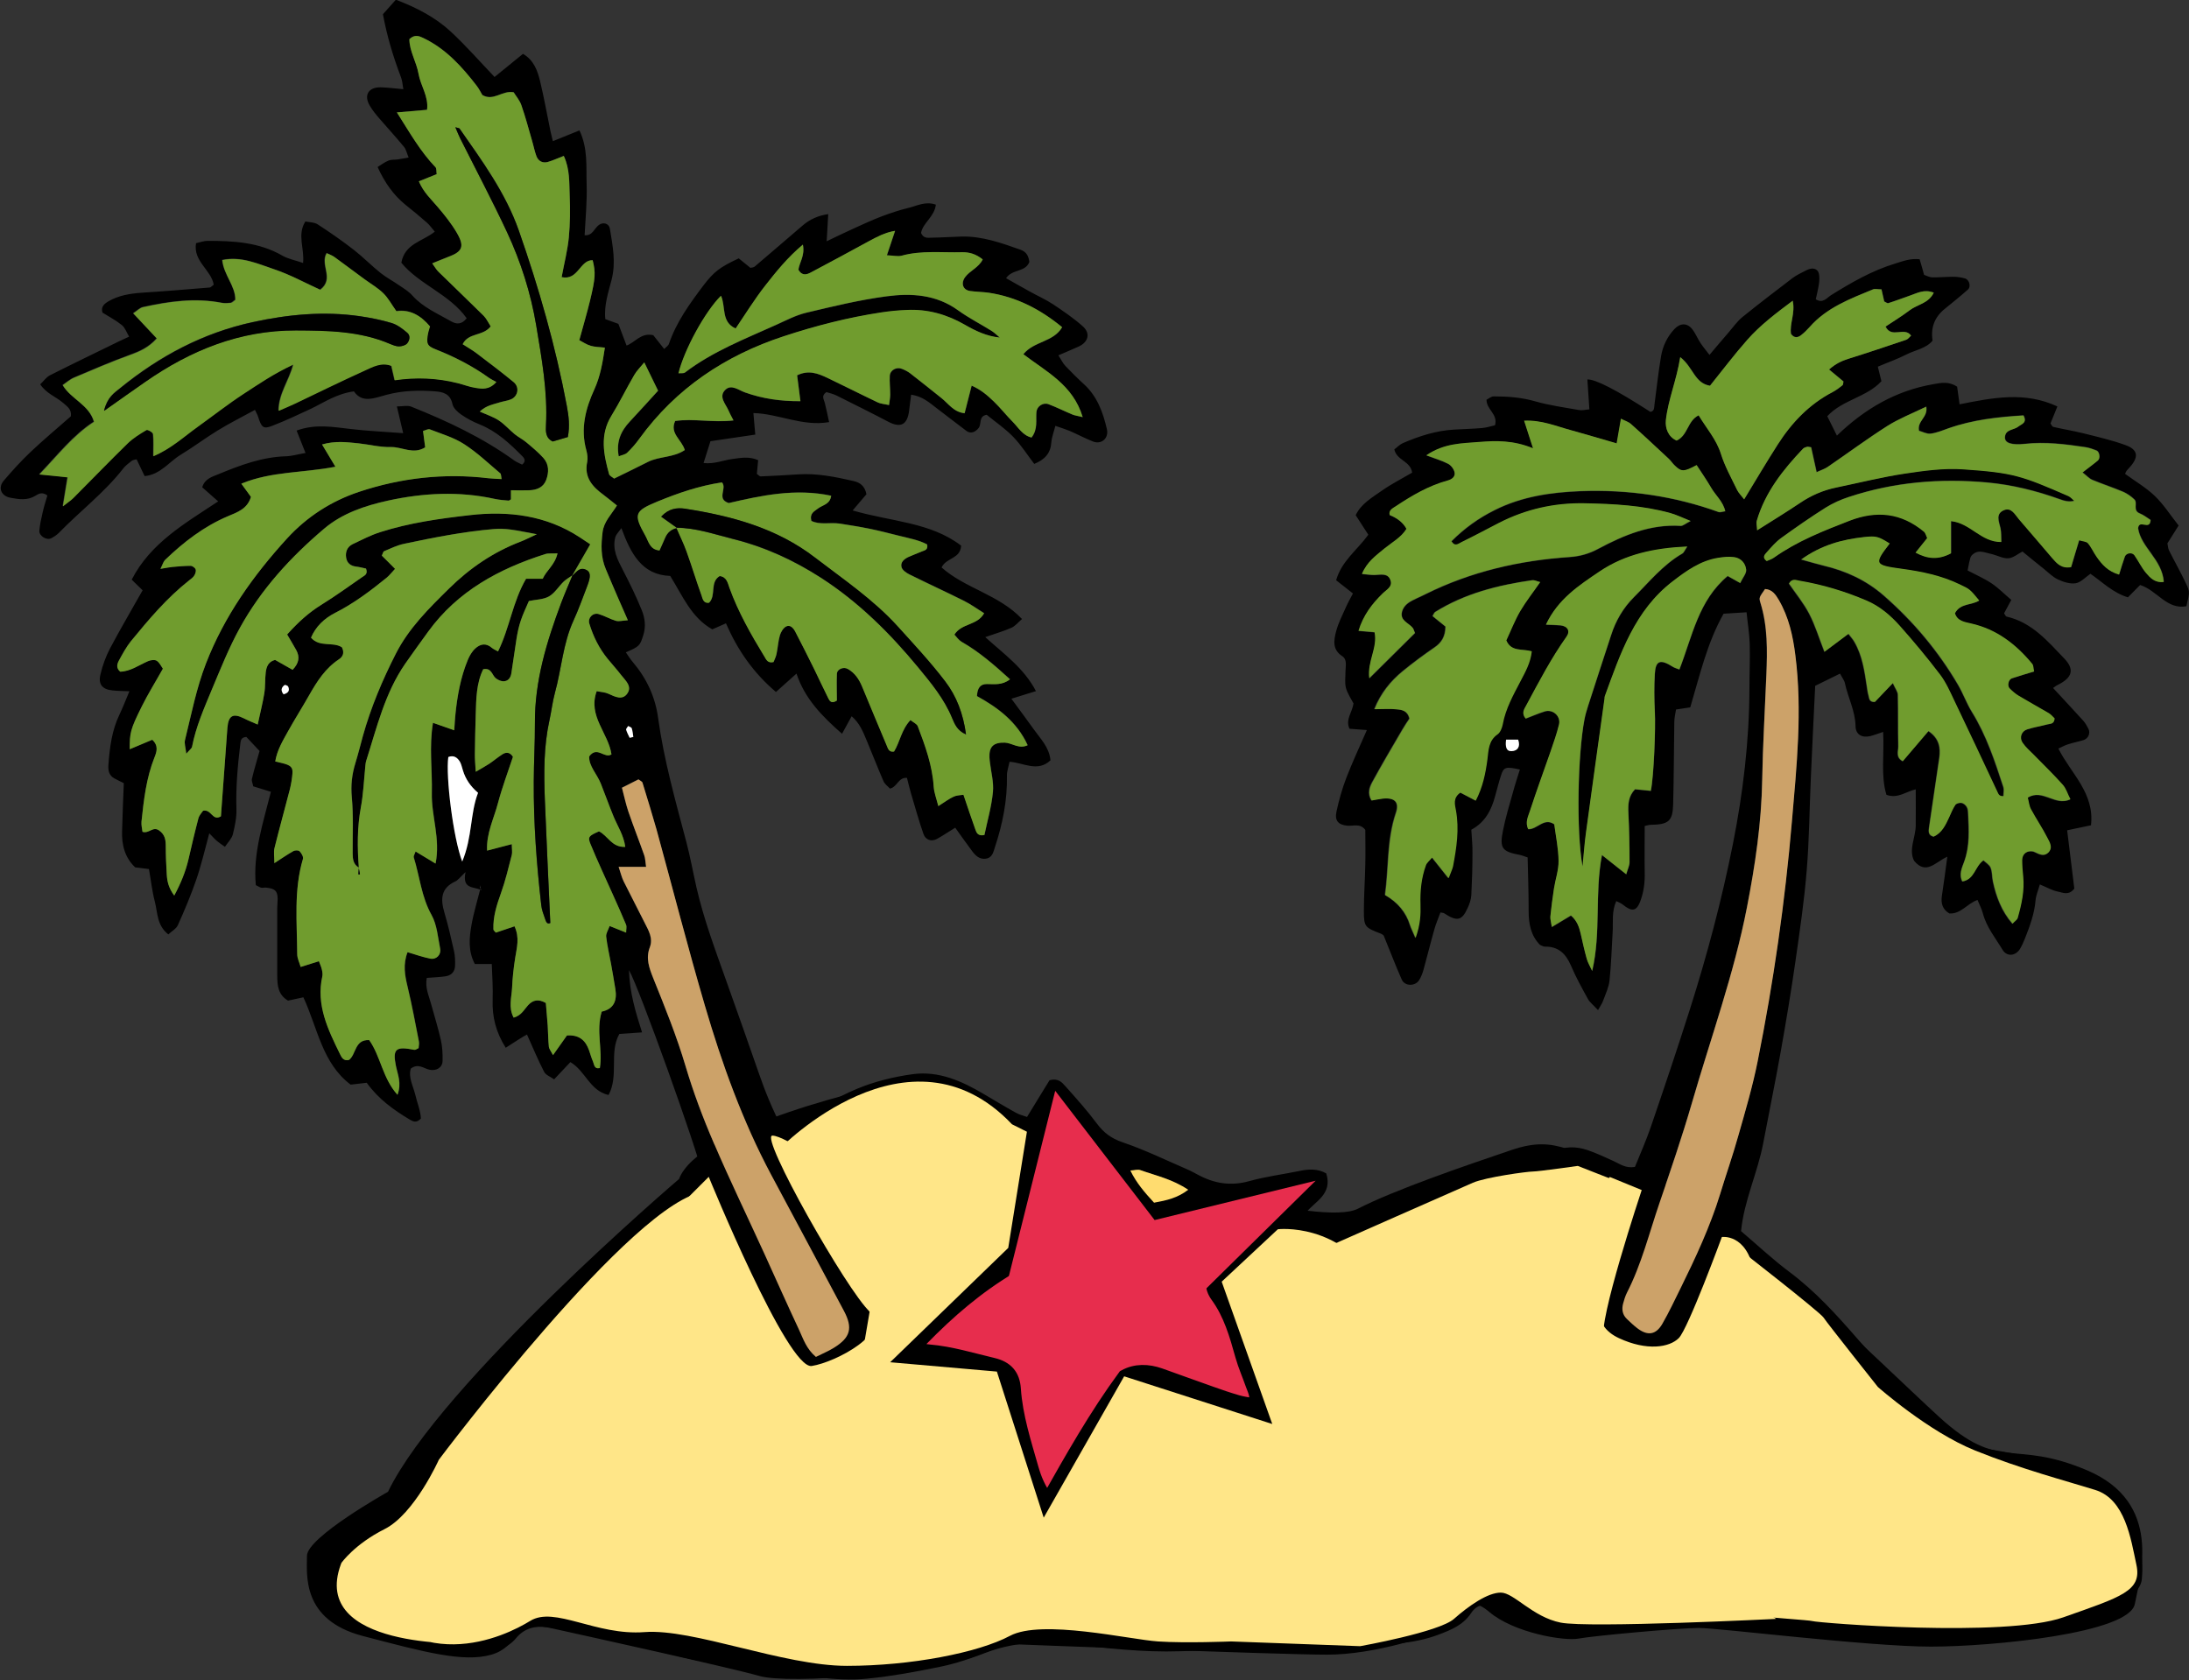 <?xml version="1.0" encoding="UTF-8"?>
<svg xmlns="http://www.w3.org/2000/svg" id="icones" viewBox="0 0 152.39 116.99">
  <rect x="0" y="0" width="152.39" height="116.99" fill="#333333" stroke="none"/>
  <path d="M47.24,82.12s-16.54,14.13-20.23,21.75c0,0-5.64,3.16-5.64,4.46s-.39,4.46,3.89,5.58,7,1.86,8.95,1.3,1.56-2.42,4.09-1.86,12.65,2.79,14.59,3.35,11.87,0,17.31-2.23c0,0,18.87.74,22.18.74s7.2-1.3,8.37-1.86,1.17-2.6,2.92-1.12,5.25,2.05,6.23,1.86,7-.74,8.37-.74,11.87,1.3,16.15,1.3,13.81-.93,14.2-2.97,1.95-7.06-3.31-9.3c-5.25-2.23-6.03.19-10.31-3.72s-15.95-15.62-20.82-16.92c-4.86-1.3-5.64-2.79-8.95-1.67s-8.17,2.79-10.7,4.09-15.37-2.6-15.37-2.6c0,0-13.81-6.69-15.95-6.32s-14.59,3.16-15.95,6.88Z" style="stroke-width: 0px;"></path>
  <g>
    <g>
      <path d="M33.48,61.97c-.48-.26-1.33-.02-1.07-1.25-.4.38-.53.57-.71.65-1.02.47-1.04,1.24-.76,2.18.26.88.47,1.79.67,2.69.07.31.08.65.07.97,0,.44-.25.71-.68.77-.42.06-.84.07-1.29.11-.13.7.15,1.24.3,1.81.23.84.49,1.67.68,2.51.11.47.13.97.12,1.45,0,.47-.43.73-.92.62-.4-.09-.77-.46-1.29-.08-.19.61.16,1.21.31,1.82.13.57.37,1.12.39,1.66-.3.33-.55.21-.78.07-1.12-.67-2.18-1.43-2.99-2.56-.37.04-.73.09-1.12.13-1.99-1.5-2.3-3.96-3.29-6.08-.4.09-.75.16-1.07.23-.71-.42-.74-1.08-.75-1.73,0-1.58,0-3.15,0-4.73,0-.22.03-.43.03-.65-.02-.54-.18-.69-.82-.76-.1-.01-.22.03-.32.01-.1-.02-.19-.09-.38-.18-.21-2.2.5-4.31,1.05-6.5-.44-.14-.84-.26-1.23-.38-.04-.22-.13-.39-.09-.53.15-.63.34-1.25.53-1.93-.32-.34-.64-.68-.92-.98-.39.03-.39.27-.42.48-.18,1.51-.32,3.02-.27,4.54.02.59-.11,1.19-.25,1.76-.07.29-.32.53-.55.87-.23-.16-.4-.27-.55-.4-.16-.13-.29-.29-.54-.54-.32,1.18-.56,2.23-.91,3.24-.37,1.07-.81,2.12-1.28,3.16-.11.25-.43.42-.66.64-.81-.63-.74-1.52-.94-2.28-.19-.73-.27-1.48-.41-2.27-.33-.04-.64-.08-.96-.12-.72-.68-.94-1.56-.91-2.51.03-1.08.07-2.17.12-3.35-.2-.1-.43-.21-.65-.33-.4-.21-.45-.58-.42-.97.09-1.2.24-2.38.77-3.48.23-.48.42-.98.69-1.62-.49-.02-.84-.02-1.19-.06-.69-.07-.99-.42-.83-1.1.15-.63.37-1.25.67-1.82.71-1.34,1.48-2.65,2.27-4.05-.2-.19-.45-.44-.76-.74,1.31-2.55,3.68-3.9,6.02-5.45-.42-.37-.77-.68-1.11-.98.17-.6.71-.74,1.12-.91,1.5-.62,3.03-1.2,4.7-1.25.42-.01.83-.14,1.37-.23-.23-.57-.41-1.03-.62-1.56,1.31-.48,2.53-.25,3.76-.11,1.17.14,2.36.19,3.66.29-.15-.65-.28-1.2-.44-1.86.39,0,.73-.09.99.01,2.52,1.01,4.98,2.16,7.19,3.76.17.12.37.19.54.28.29-.23.16-.44.02-.58-.88-.89-1.79-1.74-2.98-2.22-.45-.18-.89-.41-1.29-.69-.25-.17-.54-.45-.6-.72-.14-.7-.63-.85-1.19-.89-1.14-.09-2.28-.06-3.4.24-.84.22-1.69.61-2.27-.24-1.23.17-2.09.78-3.01,1.22-.88.41-1.77.83-2.68,1.18-.62.24-.74.12-.98-.63-.04-.14-.12-.27-.22-.48-.9.49-1.77.93-2.59,1.43-.88.54-1.7,1.16-2.59,1.7-.81.49-1.39,1.37-2.5,1.48-.2-.41-.38-.79-.56-1.17-.13.04-.25.04-.33.1-.21.17-.44.33-.6.54-1.31,1.68-3.01,2.97-4.49,4.49-.15.15-.34.27-.53.37-.32.16-.85-.17-.82-.53.04-.43.13-.85.23-1.27.09-.41.22-.81.33-1.18-.35-.27-.62-.12-.82.01-.56.35-1.15.26-1.74.15-.66-.12-.9-.69-.48-1.19.6-.7,1.22-1.39,1.89-2.02.9-.85,1.86-1.65,2.78-2.46.08-.5-.27-.7-.55-.95-.49-.42-1.14-.63-1.58-1.28.24-.22.42-.5.68-.63,1.6-.81,3.21-1.58,4.82-2.37.19-.09.39-.18.69-.32-.18-.3-.28-.62-.5-.8-.42-.34-.9-.59-1.35-.87-.14-.41.13-.62.41-.79.72-.42,1.52-.54,2.34-.6,1.57-.1,3.13-.23,4.7-.36.09,0,.16-.11.29-.19-.16-1.03-1.45-1.63-1.23-2.9.29-.06.55-.16.8-.16,1.8,0,3.58.09,5.21,1.03.4.23.89.32,1.44.51.11-1.02-.43-1.95.16-2.89.28.06.63.05.87.21.86.56,1.71,1.15,2.52,1.78.64.5,1.21,1.09,1.85,1.6.42.33.9.58,1.34.89.31.21.64.41.88.69.75.83,1.76,1.25,2.7,1.79.35.2.72.23,1.07-.22-1.19-1.68-3.31-2.35-4.55-3.87.25-1.34,1.47-1.47,2.33-2.16-.21-.25-.36-.46-.54-.62-.49-.43-.99-.85-1.5-1.25q-1.19-.96-1.94-2.63c.24-.15.48-.34.76-.45.19-.08.43-.05.64-.08.21-.03.41-.07.76-.13-.13-.3-.17-.56-.32-.74-.55-.67-1.14-1.31-1.71-1.97-.25-.29-.49-.58-.68-.91-.43-.73-.08-1.29.77-1.27.48.01.95.08,1.57.13-.06-.34-.07-.59-.16-.82-.54-1.42-.98-2.87-1.26-4.4.3-.34.58-.65.9-1.01,1.42.54,2.72,1.21,3.8,2.2,1.07.99,2.03,2.09,3.07,3.18.7-.57,1.32-1.07,1.98-1.61.74.43,1,1.14,1.18,1.86.28,1.16.49,2.34.73,3.51.04.2.1.4.17.71.65-.26,1.22-.5,1.85-.75.6,1.26.46,2.52.5,3.74.04,1.18-.08,2.37-.14,3.56.56.05.67-.49,1-.72.3-.22.7-.1.76.27.19,1.17.43,2.32.12,3.54-.22.87-.54,1.77-.44,2.75.32.12.61.22.91.33.19.5.37,1,.57,1.51.61-.22,1-.92,1.86-.72.21.27.48.6.76.96.13-.14.29-.23.33-.36.52-1.52,1.44-2.79,2.39-4.05.74-.97,1.14-1.28,2.47-1.9.25.21.53.43.81.66.1-.03.23-.02.3-.09,1.12-.95,2.23-1.91,3.34-2.86q.75-.65,1.78-.79c-.03.58-.07,1.14-.11,1.89.73-.35,1.3-.63,1.88-.89.64-.29,1.28-.59,1.94-.84.61-.23,1.23-.44,1.86-.59.6-.14,1.19-.49,1.92-.23-.09.84-.91,1.27-1.03,1.97.16.38.45.34.71.33.71-.01,1.41-.06,2.12-.08,1.44-.03,2.77.45,4.1.92.43.15.56.47.61.85-.28.73-1.19.48-1.62,1.13.57.32,1.12.64,1.69.95.52.29,1.07.53,1.57.86.72.48,1.44.97,2.08,1.54.55.49.39,1.1-.29,1.41-.43.2-.88.38-1.41.61.21.32.32.57.5.75.41.43.84.86,1.28,1.26.93.85,1.33,1.97,1.6,3.14.14.63-.39,1.08-.97.85-.55-.22-1.08-.5-1.63-.74-.29-.12-.59-.21-.99-.35-.11.44-.25.79-.28,1.15-.05.74-.43,1.19-1.19,1.5-.48-.63-.91-1.31-1.46-1.88-.56-.58-1.24-1.04-1.85-1.54-.58.1-.34.64-.56.92-.23.29-.55.42-.84.21-.7-.52-1.38-1.06-2.07-1.58-.51-.39-1-.84-1.79-.95-.05.4-.1.75-.14,1.11-.12.98-.58,1.22-1.42.79-1.2-.63-2.41-1.23-3.63-1.84-.24-.12-.5-.17-.71-.24-.38.26-.17.51-.11.75.1.41.19.82.3,1.34-1.87.32-3.48-.58-5.27-.63.04.51.08.96.13,1.5-1.08.16-2.08.31-3.12.46-.16.51-.3.95-.48,1.52.77.08,1.38-.2,2-.28.58-.08,1.17-.2,1.8.08-.03.35-.06.66-.09.96.1.06.18.17.26.17.87-.04,1.74-.08,2.6-.14,1.32-.09,2.59.17,3.86.46.45.1.79.33.91.92-.26.31-.55.65-.96,1.13,2.66.78,5.41.81,7.55,2.45-.05.94-1.04.83-1.36,1.52,1.64,1.46,3.98,1.88,5.6,3.59-.28.24-.48.5-.74.61-.54.24-1.11.4-1.82.65,1.3,1.18,2.68,2.14,3.53,3.76-.61.19-1.09.34-1.71.53.57.78,1.09,1.47,1.58,2.16.46.65,1.06,1.23,1.14,2.13-.9.85-1.87.16-2.85.1-.07.36-.19.67-.18.98.03,1.7-.3,3.34-.83,4.95-.12.36-.18.76-.66.82-.44.05-.71-.23-.94-.54-.39-.52-.76-1.05-1.17-1.62-.46.28-.85.55-1.27.78-.38.21-.79.08-.94-.34-.32-.92-.58-1.86-.86-2.8-.1-.35-.19-.71-.29-1.11-.61-.04-.65.61-1.18.75-.12-.14-.35-.29-.45-.51-.41-.94-.78-1.91-1.18-2.86-.25-.6-.49-1.2-1.04-1.67-.23.41-.42.77-.67,1.22-1.39-1.22-2.59-2.44-3.17-4.19-.53.47-.95.85-1.43,1.28-1.59-1.35-2.68-2.94-3.48-4.78-.35.15-.63.28-.95.42-1.46-.82-2.06-2.32-2.93-3.72-1.97-.07-2.74-1.54-3.4-3.33-.22.31-.37.45-.42.62-.23.86.15,1.58.53,2.31.47.91.93,1.84,1.31,2.79.22.54.3,1.14.1,1.75-.23.71-.24.76-1.21,1.18.16.23.3.46.47.66.97,1.14,1.58,2.43,1.78,3.93.4,2.91,1.2,5.73,1.95,8.57.28,1.05.47,2.12.71,3.18.52,2.28,1.35,4.47,2.13,6.67.75,2.1,1.49,4.2,2.22,6.3.44,1.28.95,2.52,1.62,3.81.38-.18.72-.32,1.03-.49,1.38-.75,2.71-1.63,4.16-2.23,1.24-.52,2.59-.85,3.92-1.03,1.79-.24,3.4.48,4.92,1.38.75.44,1.49.89,2.25,1.31.23.13.49.19.77.29.56-.92,1.09-1.78,1.56-2.55.6-.18.87.14,1.11.41.76.85,1.52,1.7,2.2,2.61.47.63.99,1.02,1.77,1.29,1.59.54,3.1,1.28,4.65,1.95.2.09.39.2.58.3,1.14.62,2.3.82,3.59.46,1.15-.32,2.34-.47,3.51-.71.65-.14,1.28-.16,1.86.17.47,1.48-.86,1.99-1.43,2.76-.01.17-.03.23-.01.28.02.05.06.1.1.12.8.46,1.6.91,2.45,1.39.39-.25.76-.47,1.11-.7,2.17-1.45,4.4-2.79,6.84-3.77.97-.39,1.95-.64,3-.68,1.31-.05,2.58-.21,3.76-.89.73-.42,1.58-.4,2.38-.13.61.21,1.2.49,1.8.76.44.2.83.52,1.49.41.36-.9.78-1.83,1.11-2.8.93-2.72,1.85-5.45,2.72-8.19,1.2-3.78,2.22-7.62,2.99-11.5.71-3.57,1.14-7.19,1.15-10.84,0-1.03.05-2.06.02-3.09-.02-.7-.14-1.4-.22-2.2-.55.04-1.07.07-1.6.1-1.15,2.04-1.65,4.27-2.32,6.52-.28.04-.58.09-.99.15-.04.27-.12.57-.12.88-.03,1.9-.03,3.8-.08,5.7-.03,1.2-.31,1.43-1.59,1.45-.1,0-.2.04-.39.08,0,1.06-.02,2.14,0,3.22.02.72-.07,1.41-.33,2.08-.26.64-.57.68-1.2.17-.11-.09-.25-.14-.45-.24-.33.73-.21,1.44-.25,2.12-.07,1.14-.1,2.28-.22,3.41-.05.47-.27.93-.44,1.39-.07.2-.2.39-.36.67-.36-.39-.58-.55-.7-.77-.42-.76-.84-1.52-1.18-2.32-.36-.84-.88-1.35-1.83-1.33-.1,0-.2-.07-.33-.12-.64-.65-.79-1.47-.79-2.37,0-1.24-.04-2.48-.07-3.72-.22-.07-.37-.14-.52-.17-1.27-.24-1.45-.46-1.19-1.73.18-.9.45-1.79.7-2.68.14-.52.31-1.03.47-1.54-.99-.22-1.13-.18-1.32.43-.15.46-.27.94-.4,1.41-.26.97-.68,1.82-1.66,2.35.03.55.09,1.09.08,1.63,0,.98-.03,1.95-.08,2.92-.02.32-.13.64-.27.93-.39.86-.73.92-1.62.34-.04-.03-.1-.03-.26-.06-.13.37-.3.74-.41,1.13-.27.94-.5,1.89-.76,2.83-.07.26-.17.52-.31.75-.27.44-1,.44-1.21-.03-.44-.99-.82-2-1.26-3.07-.01-.01-.09-.09-.19-.13-1.12-.43-1.19-.48-1.19-1.59,0-1.08.08-2.17.1-3.25.02-.81,0-1.62,0-2.39-.37-.48-.83-.25-1.25-.29-.63-.06-.89-.35-.76-.97.17-.79.39-1.58.68-2.34.43-1.11.93-2.19,1.44-3.35-.44-.03-.8-.06-1.21-.09-.3-.64.19-1.14.28-1.76-.17-.33-.42-.69-.53-1.09-.09-.36-.03-.75-.03-1.13,0-.37.14-.83-.22-1.07-.72-.47-.59-1.12-.43-1.74.15-.57.43-1.11.67-1.65.15-.34.33-.66.5-.98-.44-.35-.8-.63-1.17-.92.38-1.34,1.46-2.09,2.24-3.17-.28-.43-.56-.87-.88-1.36.38-.8,1.15-1.23,1.84-1.72.66-.46,1.39-.83,2.09-1.24-.11-.82-1.07-.84-1.24-1.62.18-.13.36-.33.58-.43,1.15-.5,2.34-.88,3.6-.95.65-.04,1.3-.05,1.95-.11.31-.03.61-.13.88-.19.22-.79-.6-1.08-.59-1.78.15-.07.33-.24.51-.23.98,0,1.94.07,2.9.35.99.28,2.02.42,3.03.6.2.04.42-.02.72-.05-.05-.73-.1-1.4-.14-2.08q.83-.04,4.39,2.26c.29-.06.25-.3.28-.5.15-1.13.27-2.26.46-3.38.12-.7.42-1.34.92-1.88.4-.43.89-.46,1.25,0,.23.29.37.66.58.97.17.26.37.49.62.82.49-.58.9-1.07,1.32-1.55.32-.37.6-.78.98-1.09,1.14-.92,2.3-1.81,3.47-2.7.26-.2.56-.34.85-.49.29-.16.65-.3.9-.03.14.16.14.5.12.75-.04.42-.16.84-.24,1.24.5.31.77-.1,1.05-.28,1.43-.89,2.88-1.73,4.51-2.22.52-.16,1.02-.36,1.67-.29.1.34.2.68.31,1.09.17.05.37.17.58.17.48.01.97-.04,1.45-.04.27,0,.54.04.8.11.32.08.46.58.21.79-.53.47-1.08.91-1.62,1.35q-1.04.85-.83,2.2c-.46.55-1.21.65-1.82.96-.62.32-1.29.55-1.99.85.08.35.16.64.25,1.01-1.02,1.12-2.71,1.29-3.77,2.44.22.44.42.85.67,1.35,1.94-1.87,4.11-3.13,6.71-3.58.55-.1,1.07-.21,1.66.17.05.34.1.75.17,1.23,2.28-.45,4.52-.92,6.81.15-.17.43-.33.8-.48,1.18.06.08.11.22.18.24.69.16,1.38.27,2.07.44,1,.25,2.01.48,2.97.83.89.32.94.84.28,1.56-.07.08-.15.16-.21.24-.03.04-.05.1-.1.2.68.5,1.44.94,2.06,1.53.62.59,1.09,1.34,1.67,2.07-.28.44-.53.84-.78,1.24.04.18.04.35.11.49.39.78.82,1.53,1.19,2.32.27.57.25.59.02,1.57-1.37.25-2.03-1.1-3.22-1.48-.27.27-.56.56-.85.86-1.05-.32-1.78-1.07-2.61-1.64-.36.25-.67.6-1.03.66-.39.06-.86-.09-1.24-.27-.38-.18-.69-.51-1.03-.78-.47-.37-.93-.75-1.43-1.16-.33.17-.64.44-.97.47-.35.03-.72-.17-1.09-.27-.1-.03-.21-.06-.31-.08-.37-.09-.73-.23-1.08.07-.17.15-.19.17-.37,1.13.53.28,1.13.54,1.66.89.48.32.9.75,1.38,1.16-.2.37-.35.65-.5.93.06.08.1.21.17.23,1.76.4,2.86,1.71,4.02,2.92.73.76.56,1.34-.46,1.84-.13.06-.24.16-.32.21.73.79,1.42,1.53,2.11,2.29.14.16.25.36.35.55.15.3,0,.68-.34.79-.36.11-.74.18-1.1.3-.2.06-.39.17-.65.29.87,1.74,2.53,3.09,2.27,5.34-.54.12-1.05.22-1.66.35.17,1.4.34,2.77.5,4.06-.4.51-.81.27-1.14.21-.41-.08-.79-.31-1.26-.5-.11.4-.27.75-.3,1.11-.08.94-.4,1.8-.74,2.66-.1.25-.21.5-.35.73-.31.49-.91.54-1.2.06-.5-.83-1.13-1.59-1.38-2.56-.08-.3-.23-.58-.37-.92-.74.26-1.15.99-1.96.94-.46-.27-.6-.68-.52-1.22.13-.85.24-1.7.38-2.73-.83.36-1.46,1.3-2.31.29-.4-.77.09-1.6.11-2.44.01-.81,0-1.62,0-2.54-.65.13-1.23.67-2.04.38-.41-1.35-.14-2.82-.23-4.38-.34.11-.61.22-.89.29-.58.14-1.02-.1-1.03-.69-.02-1.07-.53-1.99-.74-2.99-.04-.2-.19-.38-.34-.67-.59.29-1.14.56-1.73.85-.1,2.13-.21,4.24-.3,6.34-.1,2.17-.11,4.35-.29,6.51-.17,2.11-.48,4.21-.78,6.3-.3,2.1-.65,4.19-1.02,6.27-.38,2.14-.82,4.26-1.22,6.39-.39,2.08-1.34,4.02-1.55,6.16,1.12.95,2.18,1.95,3.34,2.82,1.8,1.34,3.29,2.98,4.75,4.66,1.75,2,3.57,3.94,5.38,5.9.92,1,2.1,1.5,3.42,1.74,1.28.23,2.58.41,3.82.78,2.26.68,4.31,1.73,5.87,3.62,1.15,1.41,1.48,2.99,1.32,4.72-.03.3-.2.62-.4.85-.47.52-1,1-1.51,1.49-.68.66-1.51,1.07-2.43,1.24-2.68.48-5.38.61-8.11.46-2.49-.14-4.99-.25-7.48-.28-3.48-.05-6.95-.22-10.41-.5-.94-.07-1.84,0-2.76.08-1.73.15-3.46.34-5.18.52-.43.04-.86.1-1.3.13-.89.06-1.71-.13-2.47-.65-.9-.61-1.88-1.07-2.92-1.42-.72-.24-1.3-.21-1.72.43-.55.83-1.38,1.17-2.26,1.5-1.76.67-3.61.7-5.45.77-4.18.16-8.36.25-12.54.39-2.62.09-5.2-.22-7.79-.51-1.96-.21-3.89-.1-5.77.62-1.01.39-2.05.74-3.1.96-1.7.35-3.41.67-5.14.84-1.12.12-2.28.04-3.41-.09-2.69-.32-5.39-.62-8.06-1.11-2.13-.39-4.2-1.09-6.31-1.58-1.48-.34-2.98-.59-4.48-.8-.82-.11-1.59.04-2.19.77-.53.65-1.32.87-2.18.91-2.08.09-4.12-.07-6.13-.64-1.26-.36-2.46-.84-3.41-1.8-1.79-1.78-1.35-4.92.88-6.13.48-.26.99-.46,1.44-.75,1.11-.71,2.07-1.57,2.77-2.71.46-.74,1.03-1.41,1.42-2.18.97-1.91,2.27-3.56,3.72-5.12,1.81-1.95,3.57-3.94,5.37-5.9,2.14-2.33,4.62-4.28,7.04-6.3.7-.59,1.43-1.14,2.05-1.72-.32-1.6-4.38-12.94-5.1-14.19.05,1.6.46,2.92.91,4.34-.59.04-1.05.07-1.58.11-.73,1.29-.02,2.89-.75,4.25-1.32-.3-1.6-1.67-2.66-2.29-.35.37-.7.75-1.13,1.2-.23-.17-.58-.29-.7-.53-.42-.81-.77-1.66-1.19-2.59-.15.08-.36.2-.56.33-.3.19-.6.38-.92.59-.69-1.09-.95-2.17-.91-3.34.03-.81-.03-1.62-.06-2.49h-1.18c-.48-.91-.39-1.83-.23-2.73.15-.85.41-1.69.62-2.53,0-.05,0-.1,0-.15,0-.03-.02-.06-.03-.09.02.09.03.18.05.27ZM47.14,36.76l-.04-.02c.24.55.5,1.08.7,1.64.37,1.02.68,2.06,1.05,3.08.08.22.13.55.52.5.52-.51.04-1.43.74-1.86.49.06.56.48.68.82.61,1.69,1.5,3.25,2.43,4.78.13.21.24.49.64.39.07-.18.17-.37.21-.58.09-.42.11-.86.23-1.28.07-.23.24-.52.44-.62.28-.14.5.12.63.36.45.87.88,1.74,1.32,2.61.34.68.65,1.37.99,2.05.09.18.23.38.59.14,0-.57-.02-1.22,0-1.86.01-.33.47-.5.76-.34.5.29.78.73,1,1.24.56,1.35,1.12,2.7,1.69,4.05.09.22.15.53.53.46.41-.67.51-1.52,1.14-2.19.22.18.45.27.51.43.52,1.36,1.01,2.73,1.11,4.22.03.41.19.81.32,1.34.44-.28.74-.5,1.07-.66.22-.1.48-.09.68-.13.3.86.55,1.63.82,2.39.09.24.19.51.64.41.2-.97.49-1.96.59-2.98.07-.68-.13-1.39-.21-2.09-.01-.11-.02-.22-.03-.32-.03-.78.31-1.07,1.07-1.04.51.02.98.47,1.59.18-.76-1.65-2.1-2.63-3.53-3.42.03-.54.22-.84.68-.84.53,0,1.07.1,1.62-.33-1.09-.99-2.14-1.91-3.37-2.61-.21-.12-.35-.34-.5-.5.51-.82,1.59-.63,2.07-1.49-.48-.3-.92-.62-1.4-.86-1.26-.63-2.54-1.22-3.8-1.84-.22-.11-.49-.29-.55-.5-.1-.36.2-.59.51-.73.3-.14.61-.24.9-.37.18-.08.45-.09.37-.49-.58-.31-1.27-.43-1.94-.6-.68-.17-1.37-.35-2.06-.49-.69-.14-1.39-.25-2.08-.36-.67-.1-1.39.11-1.98-.19-.13-.54.21-.66.46-.86.31-.25.84-.28.92-.89-2.49-.53-4.85-.02-7.13.51-.88-.29-.09-1-.47-1.44-1.57.24-3.05.75-4.51,1.34-1.59.65-1.67.87-.82,2.38.22.39.3.96.98,1.02.13-.3.27-.58.39-.88.16-.38.44-.61.84-.69ZM24.99,60.4c-.39-.22-.43-.6-.43-.99-.01-1.3.06-2.61-.06-3.9-.08-.84.01-1.61.25-2.39.19-.62.35-1.26.52-1.88.56-2,1.36-3.9,2.3-5.74.9-1.77,2.3-3.15,3.69-4.52,1.45-1.43,3.1-2.55,5-3.28.29-.11.57-.26,1.12-.51-.82-.15-1.33-.27-1.86-.33-.37-.05-.76-.06-1.14-.03-2.11.18-4.19.6-6.26,1.03-.47.1-.92.32-1.37.51-.07.03-.09.17-.16.31.28.28.57.57.92.92-.23.24-.39.45-.59.62-1.13.92-2.29,1.8-3.61,2.46-.72.37-1.32.93-1.65,1.71.61.7,1.51.26,2.15.67.17.34.12.63-.21.84-.94.62-1.52,1.53-2.06,2.48-.48.85-1.01,1.68-1.48,2.53-.36.66-.76,1.31-.89,2.1.2.05.35.08.5.12.56.13.73.28.7.69-.03.38-.09.76-.18,1.12-.35,1.37-.73,2.72-1.07,4.09-.07.29-.01.62-.01,1.06.5-.32.89-.6,1.31-.83.12-.07.37-.07.44,0,.13.13.29.39.24.53-.65,2.18-.42,4.42-.4,6.64,0,.29.15.58.24.89.49-.15.87-.27,1.27-.4.09.26.17.41.2.56.03.16.07.33.04.48-.45,2.01.39,3.72,1.23,5.43.11.23.25.5.63.4.5-.38.38-1.42,1.4-1.38.81,1.13.92,2.64,1.97,3.81.3-.8.02-1.4-.11-2.01-.24-1.19-.01-1.38,1.28-1.12.08.02.18-.07.3-.12,0-.14.05-.31.02-.46-.25-1.28-.48-2.56-.79-3.82-.19-.79-.33-1.55,0-2.4.58.17,1.08.34,1.59.45.41.08.76-.27.68-.69-.16-.8-.22-1.67-.6-2.35-.71-1.27-.83-2.68-1.24-4.02-.03-.08.06-.2.13-.4.44.27.87.52,1.39.84.35-1.74-.3-3.31-.26-4.91.04-1.6-.2-3.21.08-4.89.54.19.97.34,1.48.52.03-.44.05-.77.08-1.09.13-1.3.36-2.58.86-3.8.12-.29.29-.59.52-.8.34-.32.75-.42,1.16-.05.11.1.25.15.43.25.81-1.65,1.02-3.47,1.95-5.06h1.16c.26-.59.85-.97,1.03-1.77-.36.02-.63-.02-.85.05-3.22,1.02-6.1,2.58-8.14,5.38-.54.75-1.09,1.49-1.61,2.25-1.42,2.05-1.98,4.44-2.72,6.77-.05.15-.05.32-.07.48-.1.92-.14,1.84-.3,2.75-.26,1.41-.25,2.81-.14,4.22l.02-.03ZM39.87,40.04c-.21.15-.45.28-.63.45-.35.34-.62.8-1.02,1.03-.39.22-.91.22-1.4.32-.19.45-.4.89-.56,1.35-.14.41-.23.84-.3,1.27-.13.8-.23,1.61-.36,2.41-.09.59-.59.72-1.08.35-.27-.21-.29-.75-.88-.63-.48.98-.48,2.07-.52,3.14-.03.92-.05,1.84-.06,2.76,0,.35.03.7.06,1.24.43-.26.71-.4.96-.57.31-.21.6-.47.92-.66.26-.16.52-.12.71.19-.35,1.05-.75,2.12-1.04,3.21-.28,1.07-.82,2.11-.76,3.32.6-.16,1.1-.29,1.72-.45,0,.34.04.56,0,.75-.23.89-.45,1.79-.75,2.65-.29.83-.56,1.64-.53,2.53,0,.08.11.15.17.23.43-.15.87-.29,1.3-.44.36.8.15,1.48.05,2.18-.11.7-.19,1.4-.22,2.1-.03.67-.27,1.36.11,2.08.55-.15.73-.57,1.01-.87.34-.36.71-.44,1.23-.15.04.51.1,1.05.13,1.58.03.49.03.98.08,1.46.02.17.15.32.29.59.4-.56.7-.99.97-1.37.87-.06,1.3.36,1.54,1.04.09.26.16.52.27.77.09.2.07.54.48.46.2-1.28-.28-2.59.13-3.93.85-.18,1.08-.78.95-1.57-.09-.59-.2-1.17-.3-1.75-.11-.64-.26-1.27-.34-1.91-.02-.22.14-.46.24-.73.44.17.77.31,1.15.46,0-.24.05-.41,0-.54-.29-.7-.6-1.39-.91-2.08-.53-1.19-1.08-2.36-1.58-3.57-.2-.48-.1-.56.6-.86.61.29.88,1.12,1.83,1.08-.11-.81-.54-1.44-.82-2.13-.31-.75-.58-1.52-.88-2.27-.27-.68-.85-1.24-.81-1.9.55-.76,1.06.18,1.55-.14-.22-1.5-1.66-2.67-1.03-4.4.31.07.59.08.82.18.46.21.97.47,1.32-.03.34-.5-.15-.9-.44-1.28-.3-.39-.63-.75-.94-1.13-.59-.73-1-1.55-1.27-2.44-.12-.4.24-.78.65-.67.41.12.79.35,1.2.47.21.06.47-.02.83-.04-.28-.63-.49-1.13-.71-1.62-.28-.65-.56-1.3-.83-1.95-.35-.83-.33-1.67-.22-2.56.09-.74.6-1.22,1-1.86-.35-.27-.63-.51-.92-.73-.78-.57-1.38-1.22-1.15-2.31.05-.25,0-.55-.06-.8-.42-1.5-.06-2.9.56-4.25.41-.9.57-1.85.73-2.9-.37-.04-.69-.04-.99-.13-.28-.08-.54-.26-.79-.39.27-.99.54-1.87.75-2.77.38-1.58.39-1.94.18-2.8-.9-.02-1,1.43-2.16,1.18.18-.96.41-1.85.5-2.76.09-.97.1-1.95.06-2.92-.03-.9.02-1.83-.41-2.76-.42.16-.76.32-1.11.42-.36.1-.66-.04-.79-.39-.14-.35-.21-.73-.31-1.09-.24-.83-.47-1.67-.75-2.49-.12-.34-.37-.63-.53-.88-.81-.15-1.4.64-2.18.19-.11-.19-.22-.43-.39-.64-1.04-1.34-2.16-2.59-3.72-3.33-.29-.14-.6-.27-.97.08,0,.82.49,1.58.64,2.42.14.82.72,1.56.59,2.5-.7.06-1.32.12-2.1.18.9,1.42,1.64,2.72,2.69,3.82.09.09.06.3.08.48-.41.17-.79.32-1.24.5.32.76.84,1.23,1.29,1.76.49.58.97,1.17,1.35,1.82.57.96.4,1.32-.62,1.69-.34.12-.67.27-1.09.44.19.26.29.45.44.59,1.05,1.03,2.11,2.03,3.15,3.07.21.21.33.49.48.73-.54.7-1.55.41-1.95,1.24.35.22.68.41.98.64.86.65,1.73,1.31,2.57,2,.43.35.31.98-.19,1.2-.25.11-.52.13-.78.21-.44.15-.93.21-1.39.64.52.24.96.38,1.33.62.4.27.73.65,1.11.96.25.21.55.35.8.56.41.35.83.7,1.19,1.09.41.45.39,1,.19,1.54-.2.52-.66.69-1.18.71-.42.02-.84,0-1.27,0v.63c-.07.04-.12.09-.16.09-.32-.03-.65-.05-.97-.12-2.49-.54-4.98-.41-7.43.12-1.59.35-3.18.88-4.44,1.95-2.32,1.98-4.37,4.21-5.87,6.91-.77,1.39-1.34,2.84-1.95,4.29-.54,1.3-1.11,2.6-1.38,3.99-.02.12-.17.21-.4.48-.05-.45-.15-.72-.09-.95.45-1.79.79-3.6,1.46-5.33,1.28-3.3,3.28-6.11,5.64-8.7,1.38-1.52,3.09-2.61,5.01-3.25,2.91-.97,5.93-1.31,9-.95.3.04.6.04.93.06-.04-.2-.03-.35-.09-.4-.83-.69-1.63-1.46-2.53-2.04-.72-.46-1.57-.7-2.37-1.02-.12-.05-.3.06-.48.11.05.39.1.75.15,1.14-.83.52-1.62-.04-2.39-.02-.75.02-1.5-.18-2.26-.26-.8-.08-1.6-.18-2.53.08.31.51.56.94.93,1.55-2.25.44-4.45.31-6.55,1.18.26.36.47.65.67.92-.25.84-.95,1.07-1.59,1.34-1.68.71-3.09,1.8-4.39,3.05-.12.12-.17.31-.32.62.39-.07.6-.11.81-.13.43-.04.86-.08,1.29-.08.12,0,.31.14.35.25.04.12-.02.31-.1.43-.08.13-.22.23-.35.33-1.55,1.22-2.81,2.71-4.05,4.23-.34.41-.6.9-.85,1.37-.12.23-.2.51.1.76.71-.02,1.29-.45,1.93-.73.18-.08.46-.12.61-.03.2.13.32.39.43.55-.52.93-1.04,1.76-1.47,2.63-.8,1.61-.84,1.82-.84,2.98.55-.23,1.07-.45,1.57-.66.46.42.31.84.15,1.24-.57,1.43-.74,2.94-.9,4.46-.03.24.04.5.07.71.46.15.72-.4,1.15-.1.43.3.47.68.47,1.13,0,.65.04,1.3.07,1.95.03.47.13.92.52,1.46.48-.9.8-1.68.99-2.52.22-.95.44-1.9.69-2.85.06-.23.25-.42.33-.54.59-.12.64.75,1.24.39.15-2.04.3-4.1.45-6.15.07-.87.38-1.05,1.15-.67.27.13.55.25.96.43.18-.81.35-1.49.46-2.18.08-.48.04-.98.1-1.46.05-.38.17-.74.65-.86.39.22.8.45,1.22.69.44-.45.52-.89.25-1.38-.2-.37-.42-.72-.63-1.08.76-.85,1.51-1.54,2.4-2.08.97-.6,1.89-1.27,2.83-1.92.16-.11.41-.2.26-.59-.2-.04-.45-.11-.7-.14-.37-.05-.62-.26-.68-.6-.07-.4.06-.77.45-.96.64-.3,1.27-.63,1.93-.84,2.03-.64,4.13-.94,6.23-1.18,2.7-.31,5.32.01,7.66,1.55.25.16.5.33.72.48-.46.8-.86,1.49-1.26,2.19l.04-.04ZM86.03,89.98c.46,1.78,1.73,3.06,2.05,4.74.31,1.67,1.05,3.26.98,5.29-1.69-.75-3.24-1.34-4.8-1.87-1.67-.57-3.42-.53-5.2-.77-1.21,1.42-2.16,3-3.17,4.53-.48.72-.81,1.53-1.21,2.31-.22.44-.41.89-.65,1.32-.29.53-.66.99-1.33,1.05-.15-.11-.29-.19-.41-.3-.78-.71-.89-1.71-1.15-2.65-.57-2.04-1.12-4.08-1.7-6.11-.09-.31-.24-.6-.39-.98-1.33-.17-2.69-.24-4-.56-1.3-.31-2.72.22-4-.56.32-.99.8-1.82,1.39-2.6,1.42-1.88,3.04-3.54,5.1-4.74.56-.33,1.06-.76,1.63-1.08.47-.27.73-.63.81-1.15.18-1.23.35-2.46.52-3.7-.39-.27-.69-.49-1.01-.69-.65-.39-1.33-.73-1.95-1.16-.76-.53-1.57-.94-2.44-1.29-.65-.26-1.22-.36-1.87-.05-.26.12-.59.08-1.09.14.21-.35.27-.57.41-.68,1.49-1.12,2.79-.84,4.23.06.78.48,1.46,1.13,2.15,1.74.48.43.95.85,1.63,1.14.35-.77.62-1.44.49-2.25-1.11-.63-2.19-1.24-3.28-1.85-1.84-1.04-3.71-1.35-5.78-.61-2.37.85-4.61,1.89-6.56,3.5-.07.06-.08.19-.16.37.18.24.39.53.63.85.82-.52,1.54-1,2.29-1.43.76-.44,1.44-1.11,2.65-.91-.25.34-.35.59-.54.73-.7.51-1.44.97-2.14,1.48-.6.44-1.35.72-1.68,1.37,0,.2-.04.32,0,.41.75,1.56,1.55,3.11,2.27,4.69.73,1.6,1.96,2.85,2.9,4.34-.2.46-.4.9-.58,1.35-.54,1.35-1.49,2.26-2.91,2.6-.89.21-1.77.48-2.7.57-.9.09-1.78.44-2.66.71-.16.05-.28.25-.46.42.96.33.95.3,3.07,0,1-.15,1.95-.58,3.18-.62-.18.33-.22.58-.36.64-1.82.84-3.63,1.74-5.73,1.6-.32-.02-.66-.01-.97.07-.19.05-.34.26-.68.54,1.33.1,2.4.11,3.47-.11.12-.02.34.2.43.35.04.06-.11.34-.22.37-1.18.4-2.32.96-3.61.83-1.17-.11-2.24.19-3.32.64-1.22.51-2.28,1.23-3.27,2.1-.14.12-.32.32-.52.05.79-1.52,1.72-2.64,3.05-3.51.51-.33.94-.71,1.33-1.17.56-.66,1.09-1.38,1.77-1.89,1.08-.81,2.25-1.52,3.62-1.81.25-.05.48-.16.8-.26-.15-.44-.26-.79-.37-1.12-.18.02-.3,0-.39.06-2.31,1.32-4.62,2.64-6.63,4.4-.1.09-.34.03-.72.05.44-.56.71-.96,1.04-1.31.37-.4.78-.75,1.18-1.12,1.54-1.37,3.08-2.74,4.61-4.12.07-.06.08-.2.11-.3-.43-1.61-2.17-5.59-2.84-6.42-.42.32-.86.63-1.27.97-1.09.9-2.15,1.83-3.25,2.72-.19.16-.42.53-.84.13.21-.27.41-.52.61-.76,1.1-1.35,2.35-2.55,3.71-3.65.21-.17.41-.35.58-.55.18-.22-.07-.76-.36-.76-.26,0-.54.03-.79.11-1.21.41-2.21,1.17-3.12,2.03-1.89,1.8-3.73,3.64-5.57,5.48-1,1-1.98,2.01-2.91,3.07-.79.89-1.49,1.86-2.28,2.76-1.21,1.4-2.33,2.87-3.26,4.47-1.42,2.46-3.04,4.74-5.36,6.45-1.58,1.17-1.27,4.22.83,4.95.87.3,1.75.64,2.65.77,1.84.27,3.7.47,5.12-1.19.17-.2.42-.35.66-.47.29-.15.59-.31.9-.35,1.94-.22,3.89-.4,5.82.13.89.24,1.79.44,2.69.64,1.59.34,3.17.74,4.78.98,2.2.33,4.43.49,6.63.81,3.1.45,6.18.17,9.27-.05.91-.07,1.76-.34,2.61-.8,1.5-.81,3.19-1.13,4.89-1.02,2.16.14,4.31.49,6.48.69,2.05.19,4.11.35,6.17.42,2.61.09,5.21.11,7.82.07,1.35-.02,2.71-.19,4.05-.36.98-.13,1.85-.53,2.6-1.23.55-.52,1.19-.93,1.78-1.41.97-.79,2-.72,3.06-.24.29.13.58.3.83.5.56.46,1.22.67,1.89.91,1.32.47,2.64.55,4.01.4,2.65-.3,5.31-.37,7.97-.02.59.08,1.19.06,1.79.07,2.34.04,4.67.04,7.01.12,2.45.08,4.89.02,7.32-.2,1.73-.15,3.46-.28,5.19-.46.97-.1,1.95-.21,2.9-.41.68-.15,1.38-.37,1.98-.72,1.67-.98,1.98-2.08.98-3.63-.54-.84-1.22-1.52-2.07-2.05-1.8-1.14-3.68-2.03-5.83-2.4-2.1-.36-4.06-1.19-5.64-2.71-2.44-2.33-4.77-4.76-6.82-7.43-1.38-1.8-3.1-3.18-5.01-4.34-.25-.15-.59-.17-.9-.25-.91,1.87-1.5,3.76-2.17,5.7.37.11.61.25.87.26.75.04,1.18.41,1.44,1.1.23.6.59,1.16.85,1.75.42.96.8,1.94,1.22,2.96-.69-.04-1.07-.41-1.31-1.02-.41-1.05-1.16-1.86-2.04-2.49-.97-.69-2.03-1.28-3.33-.72-.28.12-.65.14-.95.09-1.35-.21-2.68-.45-3.7-1.5-.09-.1-.27-.11-.44-.17-.19,1.11-.3,2.18-.56,3.22-.27,1.04-.69,2.04-1.06,3.08.17.18.31.34.47.49.97.87,1.96,1.72,2.92,2.59.52.47,1.07.94,1.29,1.64.03.08-.02.22-.08.28-.06.06-.21.12-.28.09-.19-.08-.38-.19-.55-.32-.82-.62-1.62-1.28-2.46-1.87-.79-.56-1.61-1.09-2.56-1.42-.37.27-.73.52-1.06.79-1.48,1.2-3.21,1.58-5.04,1.46-2.71-.19-4.99-1.23-6.83-3.34-1.81-2.08-2.56-6.21-.17-8.83.24-.26.4-.6.61-.9-1.05-1.01-2.13-1.82-3.31-2.51-1.15-.67-2.12-1.7-3.55-1.87-1.15,1.09-1.97,2.36-2.9,3.63ZM72.92,104.55c1.73-3.07,3.37-5.97,5.37-8.7.76-.42,1.61-.4,2.46-.1,1.17.41,2.34.84,3.52,1.26.61.22,1.23.43,1.85.61.4.11.81.16,1.21.24.29-.61.02-1.04-.14-1.49-.23-.66-.52-1.31-.71-1.99-.4-1.47-.82-2.93-1.74-4.18-.44-.61-.39-1.24.07-1.8.65-.8,1.33-1.57,2.03-2.33.59-.64,1.23-1.23,1.81-1.87.16-.17.21-.44.36-.8-.64.04-1.13.03-1.61.12-1.97.36-3.96.65-5.81,1.49-.7.32-1.42.53-2.14.25-.18-.4-.28-.77-.48-1.08-.54-.81-1.1-1.61-1.69-2.39-.95-1.25-1.93-2.49-2.92-3.71-.18-.22-.48-.33-.84-.57-.28.73-.57,1.32-.72,1.94-.36,1.53-.67,3.07-.99,4.61-.11.53-.24,1.07-.26,1.6-.02.47.1.95.16,1.41-.27.63-.88.82-1.38,1.12-2.3,1.37-4.32,3.09-6.18,5.01-.18.19-.4.39-.21.78.21.04.47.1.72.12,1.52.13,2.98.58,4.45.93.93.22,1.38.74,1.45,1.68.13,1.91.72,3.72,1.24,5.55.2.72.48,1.41,1.11,2.28ZM69.61,23.51c-.92-.1-1.69-.47-2.43-.89-1.25-.72-2.59-1.1-4.04-1.03-.59.03-1.19.08-1.78.17-2.31.35-4.57.93-6.79,1.66-4.08,1.34-7.5,3.62-10.05,7.13-.25.35-.54.68-.85.98-.13.13-.36.16-.59.25-.19-1.03.16-1.77.78-2.43.69-.74,1.37-1.49,1.96-2.14-.35-.72-.63-1.29-.96-1.97-.26.32-.52.57-.7.88-.54.94-1.02,1.92-1.59,2.84-.82,1.34-.54,2.7-.16,4.06.03.12.22.2.35.31.8-.39,1.58-.77,2.35-1.16.8-.41,1.79-.29,2.57-.83-.22-.74-1.07-1.15-.67-2.02,1.29-.19,2.62.13,4.06-.04-.16-.32-.27-.49-.34-.68-.2-.47-.73-.98-.22-1.46.41-.4.91.03,1.36.19,1.23.44,2.49.62,3.86.61-.09-.67-.16-1.23-.23-1.8.79-.39,1.45-.13,2.09.17,1.18.56,2.34,1.15,3.51,1.71.22.1.49.12.8.19.03-.31.08-.52.08-.73,0-.43-.06-.87-.03-1.3.02-.4.47-.65.85-.49.2.08.4.18.57.31.73.56,1.44,1.14,2.16,1.71.5.39.86.99,1.63,1.07.16-.63.31-1.23.49-1.92.67.29,1.11.69,1.54,1.1.47.45.87.97,1.33,1.43.4.4.69.94,1.3,1.08.46-.6.29-1.21.34-1.79.04-.39.47-.67.84-.53.55.21,1.09.48,1.64.71.18.08.38.1.74.19-.67-2.25-2.53-3.15-4.13-4.38.74-.92,2.09-.83,2.7-1.88-1.53-1.26-3.18-2.11-5.11-2.4-.43-.06-.87-.06-1.29-.12-.52-.08-.66-.54-.36-.96.34-.47.95-.68,1.23-1.24-.47-.38-.94-.51-1.43-.5-1.41.03-2.82-.15-4.21.24-.27.08-.59-.01-1.03-.03.21-.62.37-1.1.57-1.7-.72.12-1.28.43-1.84.73-1.33.73-2.67,1.45-4.01,2.16-.28.15-.61.28-.88-.18.06-.49.47-.99.31-1.75-1.07.9-1.85,1.87-2.61,2.84-.75.96-1.39,2.01-2.07,3-1.03-.46-.67-1.51-1.02-2.28-1.12,1.11-2.57,3.78-2.96,5.4.16-.02.36.02.46-.06,1.92-1.47,4.16-2.33,6.33-3.31.69-.31,1.38-.67,2.11-.85,1.85-.44,3.7-.89,5.58-1.14,1.72-.23,3.46-.13,4.98.97.74.54,1.57.96,2.36,1.45.2.13.37.3.56.46ZM138.06,59.92c.17.16.41.31.5.51.12.29.09.64.16.96.23,1.06.6,2.06,1.36,2.94.17-.18.33-.27.36-.4.26-.94.48-1.89.38-2.89-.04-.38-.07-.76-.07-1.14,0-.43.35-.68.76-.6.05.01.1.04.15.06.3.14.61.3.9.03.36-.35.1-.74-.06-1.05-.34-.68-.78-1.3-1.13-1.97-.14-.25-.16-.57-.23-.82,1.06-.63,1.9.62,2.97.12-.2-.38-.3-.76-.54-1.02-.65-.73-1.35-1.4-2.03-2.1-.26-.27-.55-.52-.76-.82-.24-.36-.08-.8.32-.93.46-.15.95-.23,1.42-.35.19-.05.46,0,.49-.41-.11-.1-.24-.27-.41-.37-.7-.42-1.41-.8-2.11-1.22-.23-.14-.43-.32-.62-.51-.18-.18-.08-.61.16-.69.51-.17,1.02-.32,1.55-.48-.05-.23-.04-.43-.13-.53-1.13-1.37-2.48-2.42-4.25-2.81-.47-.1-.96-.16-1.13-.71.38-.71,1.16-.55,1.69-.89-.66-.8-.66-.79-1.33-1.11-1.29-.62-2.66-.9-4.07-1.1-1.91-.26-1.93-.33-.83-1.76-.79-.49-.92-.54-1.78-.45-1.5.16-2.94.53-4.38,1.56.65.18,1.11.32,1.57.43,1.56.37,2.96,1.01,4.18,2.08,2.06,1.8,3.8,3.87,5.18,6.23.36.61.59,1.28.96,1.88,1.01,1.63,1.6,3.44,2.19,5.24.06.19,0,.41,0,.62-.29.02-.35-.14-.42-.29-.99-2.11-1.98-4.22-2.99-6.33-.3-.63-.59-1.3-1.01-1.85-.89-1.17-1.82-2.29-2.8-3.39-.65-.73-1.4-1.37-2.32-1.76-1.5-.64-3.06-1.11-4.67-1.38-.23-.04-.53-.17-.72.2.47.69,1.02,1.35,1.41,2.1.42.81.69,1.69,1.06,2.65.62-.46,1.12-.84,1.67-1.25.16.22.31.37.41.55.56.96.71,2.04.87,3.11.03.21.06.43.12.64.06.18.03.46.44.44.35-.37.75-.79,1.25-1.31.17.37.35.6.35.82.03,1.19,0,2.38.03,3.58,0,.34-.2.76.31,1.04.59-.69,1.18-1.38,1.79-2.1.74.5.86,1.15.75,1.89-.24,1.61-.47,3.22-.71,4.83-.04.29-.04.54.32.63.58-.27.83-.81,1.08-1.35.14-.29.25-.6.43-.86.07-.1.29-.17.43-.14.14.02.29.15.36.27.08.13.09.31.1.47.05,1.13.13,2.26-.28,3.37-.15.41-.37.88-.12,1.36.85-.14.85-1,1.44-1.45ZM19.4,28.58c.52-.23.82-.36,1.11-.49,1.62-.77,3.22-1.56,4.85-2.3.57-.26,1.17-.59,1.86-.33.07.33.14.63.23,1,1.5-.22,2.95-.17,4.38.2.42.11.83.27,1.25.33.45.07.94.15,1.45-.41-.22-.12-.37-.18-.5-.28-1.15-.83-2.4-1.47-3.72-1.99-.62-.24-.67-.42-.53-1.15.03-.15.08-.3.13-.45-.64-.76-1.39-1.2-2.34-1.06-.34-.47-.57-.91-.91-1.25-.38-.38-.86-.65-1.3-.97-.7-.52-1.39-1.04-2.1-1.55-.16-.12-.36-.18-.54-.27-.49.82.57,1.78-.45,2.55-1.04-.47-2.08-1.04-3.19-1.42-1.14-.38-2.29-.93-3.63-.65.11,1.05.93,1.8.91,2.77-.14.09-.22.19-.31.21-.21.03-.43.04-.64,0-1.85-.36-3.67-.1-5.48.3-.22.05-.41.26-.68.43.59.63,1.09,1.17,1.64,1.75-.55.63-1.17.89-1.84,1.14-1.32.48-2.62,1.04-3.92,1.59-.28.12-.51.33-.79.52.6,1,1.83,1.35,2.18,2.55-1.47.95-2.51,2.31-3.81,3.67.76.08,1.31.13,1.97.2-.11.67-.2,1.24-.33,2.02.34-.27.55-.4.72-.57,1.26-1.27,2.51-2.56,3.79-3.81.38-.37.85-.66,1.31-.93.08-.05.45.16.46.28.05.47.02.95.02,1.54,1.24-.51,2.14-1.36,3.13-2.08,1.06-.76,2.08-1.57,3.18-2.28,1.02-.66,2.02-1.36,3.43-2.02-.32,1.19-.99,1.98-1.02,3.19ZM112.54,30.88c-1.2-.35-2.18-.65-3.16-.91-1.04-.28-2.04-.72-3.26-.66.18.56.34,1.04.62,1.92-1.4-.58-2.57-.53-3.74-.44-1.21.09-2.44.07-3.69.93.63.24,1.1.37,1.52.59.2.11.4.37.45.6.06.29-.18.48-.47.56-1.33.36-2.5,1.05-3.63,1.8-.21.14-.5.26-.42.61q.83.33,1.17.96c-.37.6-1.01.94-1.55,1.38-.57.47-1.2.91-1.55,1.76.37.03.62.08.87.07.43-.01.93-.16,1.12.38.15.44-.29.65-.55.91-.74.72-1.35,1.52-1.68,2.6.44.04.79.07,1.12.1.22,1.09-.52,1.99-.37,3.2,1.16-1.15,2.18-2.16,3.18-3.15-.07-.16-.09-.27-.15-.35-.28-.36-.92-.5-.75-1.14.14-.53.61-.73,1.05-.94.2-.09.4-.18.59-.28,3.16-1.57,6.53-2.35,10.03-2.58.73-.05,1.37-.24,2-.58,1.79-.96,3.63-1.73,5.73-1.59.15,0,.31-.15.69-.34-.63-.25-1.01-.44-1.41-.55-1.95-.54-3.96-.65-5.97-.68-2.11-.04-4.1.41-5.97,1.37-.87.45-1.73.91-2.61,1.34-.19.1-.44.35-.69-.07.88-.89,1.88-1.61,3.01-2.17,1.89-.95,3.92-1.24,6-1.32,3.29-.12,6.5.34,9.6,1.46.08.03.2-.02.45-.06-.14-.66-.66-1.1-.97-1.62-.32-.54-.68-1.07-1.02-1.59-.88.48-1.05.48-1.51.04-.16-.15-.27-.34-.43-.48-.87-.81-1.74-1.63-2.63-2.42-.19-.17-.45-.24-.7-.37-.1.6-.19,1.11-.3,1.73ZM121.16,40.6c.18-.38.44-.66.41-.92-.05-.44-.37-.81-.84-.87-.37-.05-.76-.01-1.12.05-1.22.2-2.2.91-3.15,1.63-2.65,2.03-3.65,5.04-4.73,8-.02.05-.01.11-.02.16-.43,3.11-.87,6.22-1.29,9.33-.11.79-.16,1.58-.24,2.37-.45-2.5-.33-7.83.13-10.23.06-.32.15-.63.25-.94.53-1.65,1.07-3.3,1.61-4.95.32-1,.84-1.89,1.58-2.63,1.07-1.07,2.03-2.27,3.37-3.04.12-.07.18-.24.35-.49-2.27.11-4.32.53-6.11,1.74-1.41.96-2.88,1.91-3.73,3.7.44.02.74.02,1.03.05.49.05.68.4.4.79-1.07,1.5-1.92,3.14-2.79,4.76-.15.28-.37.56-.05.94.43-.16.87-.36,1.33-.5.56-.18,1.12.33.99.91-.15.63-.37,1.25-.58,1.86-.48,1.38-.98,2.76-1.44,4.15-.12.39-.36.8-.12,1.28.63.02,1.09-.84,1.81-.34.11.84.29,1.69.3,2.55,0,.64-.22,1.28-.32,1.92-.1.64-.19,1.29-.25,1.94-.02.19.05.39.1.74.51-.31.9-.54,1.33-.8.41.34.58.79.68,1.27.13.58.26,1.17.42,1.74.07.25.22.49.38.85.63-2.71.16-5.33.68-8.07.63.5,1.11.88,1.69,1.34.1-.36.23-.61.23-.85,0-1.14-.02-2.28-.08-3.41-.03-.61,0-1.18.46-1.66.39.04.75.08,1.1.11.21-.97.34-4.4.28-5.55-.05-.86-.05-1.73,0-2.59.05-.94.38-1.05,1.25-.5.11.07.25.11.46.19.9-2.31,1.32-4.8,3.36-6.51.24.13.47.26.89.5ZM144.97,32.9c.43-.33.77-.58,1.09-.85.19-.16.11-.62-.1-.7-.25-.1-.51-.19-.77-.23-1.4-.21-2.79-.39-4.21-.23-.93.1-1.39-.06-1.39-.43,0-.59.61-.51.93-.77.22-.18.65-.26.36-.78-1.76.1-3.53.3-5.23.9-.41.14-.82.32-1.24.37-.28.03-.57-.14-.8-.2-.15-.69.65-.94.5-1.68-.97.48-1.89.83-2.7,1.34-1.42.9-2.77,1.9-4.15,2.85-.2.14-.45.21-.78.37-.15-.68-.27-1.22-.38-1.73-.17-.03-.22-.05-.27-.04-.1.03-.22.06-.29.13-1.39,1.47-2.63,3.03-3.22,5.01-.05.17,0,.37.02.68,1.08-.69,2.05-1.27,2.98-1.9.78-.52,1.61-.89,2.53-1.08,1.59-.32,3.18-.72,4.78-.97,1.33-.2,2.71-.39,4.04-.3,3.52.24,4.09.45,7.35,1.87.15.07.27.22.4.33-.4.08-.7,0-1-.11-1.64-.59-3.33-1.01-5.06-1.17-3.28-.3-6.51-.03-9.64,1.01-.56.18-1.11.43-1.61.74-1.05.67-2.08,1.38-3.09,2.11-.39.28-.71.66-1.03,1.02-.13.14-.32.34.02.59.15-.07.36-.13.52-.25,1.61-1.14,3.42-1.85,5.25-2.56,1.9-.74,3.6-.54,5.17.76.11.09.14.28.23.45-.27.33-.52.66-.81,1.01.84.46,1.61.51,2.47.05v-2.24c1.35.13,2.09,1.47,3.5,1.45-.02-.34,0-.66-.06-.96-.11-.48-.37-1.01.26-1.26.51-.2.75.31,1.02.63.78.9,1.55,1.81,2.33,2.72.32.37.64.73,1.31.62.18-.59.36-1.19.56-1.87.24.08.5.08.61.21.24.29.39.65.61.95.37.53.79,1,1.56,1.23.14-.46.26-.86.4-1.25.1-.27.51-.32.67-.09.28.4.49.85.8,1.22.29.34.62.72,1.24.63-.12-1.57-1.58-2.39-1.79-3.73.07-.67.84.2.87-.58-.23-.14-.48-.34-.76-.46-.51-.2-.11-.72-.37-.97-.23-.22-.51-.41-.8-.54-.7-.3-1.42-.53-2.12-.82-.22-.09-.4-.3-.69-.52ZM122.87,41.01c-.4.58-.44.59-.32.97.5,1.64.47,3.32.41,5-.09,2.44-.24,4.88-.29,7.32-.05,3-.49,5.95-1.06,8.87-.9,4.64-2.52,9.09-3.83,13.62-.68,2.34-1.47,4.65-2.26,6.96-.72,2.1-1.26,4.27-2.27,6.26-.12.24-.2.5-.27.77-.1.39-.04.76.26,1.05.23.23.47.45.73.65.73.55,1.3.47,1.75-.31.46-.8.86-1.63,1.26-2.46,1.05-2.14,2.06-4.29,2.76-6.57.41-1.35.88-2.68,1.26-4.04.49-1.72,1-3.44,1.35-5.19,1.11-5.53,1.91-11.12,2.39-16.74.33-3.84.73-7.67.24-11.53-.17-1.37-.46-2.66-1.15-3.86-.22-.38-.46-.75-.97-.77ZM100.82,61.12c.16-.43.26-.62.3-.82.24-1.28.44-2.56.2-3.88-.07-.39-.23-.87.31-1.24.32.17.68.36,1.07.56.49-.95.69-1.89.81-2.87.08-.62.07-1.31.71-1.75.19-.13.32-.45.36-.7.2-1.09.73-2.03,1.23-2.99.33-.65.71-1.3.79-2.09-.67-.19-1.44.05-1.77-.76.32-.68.59-1.39.97-2.04.4-.69.9-1.32,1.39-2.02-.25-.06-.4-.15-.54-.13-2.38.34-4.69.92-6.76,2.21-.07.05-.11.16-.19.29.31.26.63.52.9.73,0,.7-.27,1.12-.76,1.45-.76.52-1.5,1.07-2.21,1.65-.84.69-1.52,1.51-1.98,2.65.61,0,1.08-.03,1.54.01.36.04.77.08.9.65-.14.21-.32.48-.48.75-.71,1.22-1.43,2.43-2.1,3.66-.2.36-.36.78-.06,1.29.26-.04.51-.1.77-.13.84-.09,1.19.24.93.99-.64,1.88-.49,3.85-.76,5.72q1.33.77,1.74,2.09c.07.22.18.43.38.9.34-.95.36-1.64.34-2.34-.03-.93.07-1.85.38-2.72.06-.17.24-.3.43-.54.36.46.66.82,1.12,1.41ZM101.64,95.31c.01-.16.05-.36.03-.55-.06-.61-.69-.91-1.15-.54-.16.13-.32.31-.39.51-.29.74.23,1.73.99,1.96,1.36.41,2.54.14,3.61-.83,1.31-1.18,1.17-3.47-.36-4.31-1.55-.84-3.18-1.06-4.82-.19-.29.15-.58.3-.87.45-2.13,1.1-3.22,2.79-3.12,5.25.05,1.18.48,2.1,1.46,2.75.54.36,1.13.65,1.66,1.04,1.24.91,2.62,1.18,4.15,1.12,4.06-.14,7.14-3.03,7.19-7.68.03-3.07-1.56-5.47-3.89-7.38-.71-.58-1.92-.64-2.6-.16-.67.46-1.17,1.08-1.58,1.95.6.11,1.06.18,1.52.27,1.38.27,2.37,1.03,2.91,2.34.23.55.43,1.12.58,1.69.43,1.75-.57,3.87-2.17,4.68-1.65.84-4.31.47-5.66-.8-1.07-1.01-1.09-2.28-.05-3.28.73-.7,2.22-.76,3.01-.12.47.38.62,1.04.33,1.61-.13.26-.36.39-.78.22ZM56.79,94.47c.41-.21.86-.38,1.26-.64,1.16-.73,1.32-1.38.69-2.57-1.68-3.16-3.37-6.31-5.06-9.47-2-3.75-3.43-7.73-4.62-11.79-1.19-4.06-2.24-8.16-3.36-12.24-.3-1.1-.64-2.19-.98-3.27-.02-.08-.15-.12-.28-.23-.35.17-.72.36-1.15.58.16.61.27,1.13.44,1.64.35,1.02.75,2.03,1.11,3.06.08.23.08.48.13.81h-1.91c.14.42.21.73.35,1.01.48.97.98,1.93,1.47,2.9.26.53.59,1.06.35,1.69-.29.78-.04,1.46.25,2.18.81,2.01,1.62,4.01,2.24,6.1.54,1.82,1.21,3.6,1.96,5.34,1.11,2.59,2.33,5.13,3.51,7.69.81,1.78,1.6,3.56,2.43,5.33.29.63.51,1.32,1.16,1.87ZM131.26,22.74c.57-.38,1.16-.74,1.7-1.15.52-.4,1.31-.47,1.67-1.22-.66-.26-1.15.03-1.65.2-.51.17-1.01.37-1.52.53-.07.02-.19-.08-.28-.12-.06-.29-.13-.58-.19-.84-.28,0-.46-.05-.59,0-1.6.66-3.23,1.27-4.42,2.63-.18.2-.37.39-.59.56-.24.19-.49.2-.7-.09-.11-.72.31-1.43.12-2.31-1.19.89-2.27,1.71-3.16,2.72-.92,1.04-1.76,2.16-2.6,3.2-1.08-.18-1.16-1.29-2.07-1.99-.26,1.62-.84,2.95-1,4.38-.06.56.15,1.17.75,1.43.8-.37.75-1.37,1.53-1.76.56.92,1.23,1.67,1.55,2.68.27.87.73,1.69,1.13,2.52.11.22.3.4.49.65.82-1.35,1.56-2.6,2.34-3.82.98-1.53,2.2-2.81,3.84-3.66.24-.12.46-.29.66-.46.06-.05.05-.19.07-.27-.32-.26-.62-.52-1-.83.47-.41.89-.6,1.36-.75,1.35-.41,2.68-.87,4.01-1.32.13-.04.22-.18.34-.29-.47-.65-1.35.23-1.78-.63ZM110.4,90.25c1.03-2.01,2.32-5.4,2.66-6.92-.63-.73-1.53-1.14-2.38-1.6-.7-.38-1.44-.43-2.18-.03-.53.29-1.11.36-1.72.42-1.5.15-3.03.23-4.35,1.14-.26.18-.6.24-.91.33-2.24.64-4.03,2.08-5.92,3.33-.17.11-.29.31-.47.51.63.96,1.48,1.56,2.41,1.94,1.69-.27,2.92-1.04,3.74-2.44.27-.46.63-.89.99-1.28.25-.26.56-.5.89-.65.89-.42,1.78-.35,2.65.14,1.7.95,3.06,2.22,3.95,3.97.17.33.36.64.64,1.15ZM32.18,59.99c.71-1.7.54-3.34,1.1-4.78q-.79-.66-1.05-1.55c-.06-.21-.1-.43-.21-.61-.17-.3-.43-.48-.81-.33-.19,1.34.34,5.63.97,7.28ZM80.34,83.74c.88-.16,1.64-.33,2.38-.9-1.08-.73-2.24-.97-3.34-1.37-.17-.06-.39.01-.69.03.43.88.99,1.52,1.65,2.24ZM104.84,51.5c-.05.46-.01.82.39.8.41-.02.63-.3.45-.8h-.85ZM43.84,51.38c.08-.02.17-.04.25-.06-.03-.2-.05-.41-.11-.6-.03-.07-.16-.11-.25-.16-.05.09-.16.19-.14.26.06.2.16.38.25.57ZM19.75,48.35c.28-.08.46-.23.31-.54-.03-.06-.21-.13-.25-.1-.25.18-.27.41-.06.65Z" style="stroke-width: 0px;"></path>
      <path d="M86.03,89.98c.93-1.27,1.75-2.55,2.9-3.63,1.43.18,2.4,1.2,3.55,1.87,1.18.68,2.25,1.5,3.31,2.51-.2.31-.37.64-.61.9-2.39,2.62-1.64,6.74.17,8.83,1.83,2.11,4.12,3.15,6.83,3.34,1.83.13,3.56-.26,5.04-1.46.33-.27.69-.51,1.06-.79.96.32,1.77.85,2.56,1.42.84.6,1.64,1.25,2.46,1.87.17.13.36.24.55.32.07.03.22-.03.28-.09.06-.06.11-.2.08-.28-.23-.7-.78-1.17-1.29-1.64-.96-.88-1.95-1.73-2.92-2.59-.16-.14-.3-.31-.47-.49.36-1.04.79-2.04,1.06-3.08.27-1.03.38-2.11.56-3.22.16.06.34.08.44.17,1.01,1.05,2.35,1.29,3.7,1.5.31.05.67.03.95-.09,1.29-.56,2.36.02,3.33.72.88.63,1.63,1.44,2.04,2.49.23.61.61.98,1.31,1.02-.42-1.02-.8-2-1.22-2.96-.26-.6-.62-1.15-.85-1.75-.26-.69-.7-1.06-1.44-1.1-.25-.01-.5-.15-.87-.26.67-1.94,1.26-3.82,2.17-5.7.31.08.65.1.9.25,1.92,1.16,3.63,2.54,5.01,4.34,2.05,2.67,4.39,5.1,6.82,7.43,1.59,1.52,3.55,2.35,5.64,2.71,2.15.37,4.02,1.26,5.83,2.4.84.53,1.53,1.21,2.07,2.05.99,1.55.69,2.65-.98,3.63-.6.35-1.3.57-1.98.72-.95.21-1.93.31-2.9.41-1.73.17-3.46.31-5.19.46-2.44.21-4.88.28-7.32.2-2.33-.08-4.67-.08-7.01-.12-.6-.01-1.2,0-1.79-.07-2.66-.35-5.31-.27-7.97.02-1.37.15-2.7.07-4.01-.4-.67-.24-1.33-.45-1.89-.91-.25-.2-.54-.36-.83-.5-1.06-.48-2.09-.55-3.06.24-.59.48-1.23.89-1.78,1.41-.74.7-1.62,1.11-2.6,1.23-1.34.17-2.7.34-4.05.36-2.61.04-5.22.01-7.82-.07-2.06-.07-4.12-.23-6.17-.42-2.16-.2-4.31-.55-6.48-.69-1.69-.11-3.39.22-4.89,1.02-.85.45-1.7.73-2.61.8-3.09.23-6.17.51-9.27.05-2.2-.32-4.43-.48-6.63-.81-1.61-.24-3.19-.64-4.78-.98-.9-.19-1.8-.4-2.69-.64-1.93-.52-3.88-.34-5.82-.13-.31.03-.62.2-.9.35-.24.12-.49.27-.66.47-1.41,1.66-3.28,1.47-5.12,1.19-.9-.13-1.78-.47-2.65-.77-2.1-.73-2.41-3.78-.83-4.95,2.32-1.71,3.94-3.99,5.36-6.45.92-1.6,2.04-3.07,3.26-4.47.78-.9,1.48-1.87,2.28-2.76.94-1.05,1.92-2.07,2.91-3.07,1.84-1.84,3.68-3.69,5.57-5.48.9-.86,1.91-1.62,3.12-2.03.25-.08.53-.11.79-.11.29,0,.54.54.36.76-.17.21-.37.38-.58.55-1.35,1.1-2.61,2.3-3.71,3.65-.2.25-.4.5-.61.76.41.4.64.02.84-.13,1.1-.89,2.16-1.82,3.25-2.72.41-.34.85-.65,1.27-.97.67.84,2.41,4.81,2.84,6.42-.04.1-.04.23-.11.3-1.53,1.38-3.08,2.74-4.61,4.12-.4.36-.81.72-1.18,1.12-.33.35-.6.75-1.04,1.31.38-.02.62.04.72-.05,2.02-1.76,4.32-3.09,6.63-4.4.08-.05.2-.03.39-.06.11.33.22.68.37,1.12-.31.1-.55.21-.8.26-1.36.29-2.53,1-3.62,1.81-.68.51-1.21,1.23-1.77,1.89-.39.46-.82.84-1.33,1.17-1.32.87-2.26,1.99-3.05,3.51.2.27.38.07.52-.05.99-.86,2.05-1.59,3.27-2.1,1.07-.45,2.15-.75,3.32-.64,1.29.12,2.44-.44,3.61-.83.11-.04.26-.31.22-.37-.09-.16-.31-.38-.43-.35-1.07.21-2.15.21-3.47.11.34-.28.49-.49.68-.54.31-.08.65-.09.97-.07,2.1.14,3.9-.77,5.73-1.6.13-.06.18-.31.36-.64-1.23.04-2.18.48-3.18.62-2.12.31-2.12.34-3.07,0,.18-.17.3-.37.46-.42.88-.27,1.76-.62,2.66-.71.93-.09,1.81-.35,2.7-.57,1.42-.34,2.37-1.25,2.91-2.6.18-.45.38-.89.58-1.35-.94-1.49-2.18-2.74-2.9-4.34-.72-1.58-1.51-3.12-2.27-4.69-.04-.09,0-.21,0-.41.32-.66,1.07-.93,1.68-1.37.7-.51,1.44-.97,2.14-1.48.19-.14.3-.39.54-.73-1.2-.2-1.89.48-2.65.91-.75.43-1.47.92-2.29,1.43-.24-.32-.45-.6-.63-.85.07-.18.09-.31.16-.37,1.95-1.61,4.19-2.65,6.56-3.5,2.07-.74,3.94-.44,5.78.61,1.08.61,2.17,1.23,3.28,1.85.13.81-.15,1.48-.49,2.25-.68-.29-1.15-.71-1.63-1.14-.69-.61-1.37-1.26-2.15-1.74-1.44-.9-2.73-1.18-4.23-.06-.14.11-.2.33-.41.68.5-.06.83-.02,1.09-.14.65-.31,1.21-.21,1.87.05.87.34,1.67.76,2.44,1.29.62.43,1.3.77,1.95,1.16.32.19.62.42,1.01.69-.17,1.24-.34,2.48-.52,3.7-.07.51-.34.88-.81,1.15-.57.32-1.07.75-1.63,1.08-2.06,1.2-3.67,2.86-5.1,4.74-.59.78-1.07,1.6-1.39,2.6,1.29.78,2.7.25,4,.56,1.3.32,2.67.38,4,.56.15.38.3.67.39.98.57,2.04,1.13,4.08,1.7,6.11.26.94.37,1.94,1.15,2.65.12.11.26.19.41.3.67-.06,1.04-.52,1.33-1.05.23-.43.42-.88.65-1.32.39-.77.73-1.59,1.21-2.31,1.01-1.53,1.97-3.11,3.17-4.53,1.78.24,3.53.2,5.2.77,1.57.54,3.12,1.12,4.8,1.87.07-2.02-.67-3.62-.98-5.29-.32-1.68-1.58-2.96-2.05-4.74ZM125.87,96.19c.27.22.42.33.57.46.68.6,1.43,1.15,2.03,1.83,1.58,1.79,3.16,3.58,5.01,5.09.72.59,1.52,1.04,2.43,1.28.79.21,1.57.44,2.37.57,1.46.23,2.87.55,4.16,1.32.22.13.51.18.73-.22-.36-.65-.93-1.14-1.65-1.4-1.63-.6-3.26-1.18-4.91-1.7-1.37-.43-2.58-1.08-3.59-2.14-1.08-1.14-2.2-2.24-3.33-3.32-.47-.45-1.03-.79-1.53-1.2-.63-.52-1.33-.67-2.3-.57ZM116.56,110.73c-.02-.07-.03-.14-.05-.22-1.72-.11-3.45-.32-5.17-.29-1.38.03-2.55-.37-3.67-1.09-.68-.44-1.37-.86-2.02-1.34-1.49-1.1-2.02-1.1-3.4.12-.16.14-.34.28-.45.46-.1.15-.11.36-.22.74.52-.15.89-.2,1.2-.36.89-.47,1.68-.21,2.44.27.23.14.39.38.6.54,1.46,1.11,3.07,1.81,4.96,1.67,1.3-.09,2.59-.15,3.89-.25.63-.05,1.26-.17,1.89-.26ZM39.97,93.71c-.25.18-.53.32-.73.54-1.54,1.73-3.09,3.46-4.58,5.24-.58.7-1.02,1.52-1.49,2.31-.19.32-.29.7-.38,1.06-.06.26-.06.55.49.53.54-.7,1.12-1.46,1.71-2.23.49-.65.97-1.3,1.46-1.94.29-.39.68-.74.84-1.18.34-.89.94-1.56,1.54-2.26.35-.41.7-.83,1.02-1.26.15-.2.36-.42.12-.81Z" style="fill: #ffe688; stroke-width: 0px;"></path>
      <path d="M39.83,40.09c.4-.69.8-1.39,1.26-2.19-.22-.15-.47-.31-.72-.48-2.35-1.54-4.97-1.86-7.66-1.55-2.1.24-4.2.53-6.23,1.18-.67.21-1.3.54-1.93.84-.39.19-.52.56-.45.96.06.35.3.56.68.6.25.03.5.1.7.14.15.39-.1.48-.26.59-.94.65-1.86,1.32-2.83,1.92-.89.55-1.64,1.23-2.4,2.08.21.36.43.72.63,1.08.27.49.19.92-.25,1.38-.42-.24-.83-.47-1.22-.69-.48.12-.6.49-.65.86-.06.48-.02.98-.1,1.46-.11.69-.29,1.36-.46,2.18-.41-.18-.69-.29-.96-.43-.76-.38-1.08-.2-1.15.67-.15,2.05-.3,4.11-.45,6.15-.6.36-.65-.51-1.24-.39-.08.12-.27.31-.33.54-.25.94-.47,1.9-.69,2.85-.2.84-.51,1.62-.99,2.52-.4-.54-.49-.99-.52-1.46-.04-.65-.07-1.3-.07-1.95,0-.45-.04-.83-.47-1.13-.43-.3-.69.24-1.15.1-.02-.21-.09-.46-.07-.71.16-1.51.33-3.02.9-4.46.16-.4.3-.82-.15-1.24-.5.21-1.01.43-1.57.66,0-1.15.04-1.37.84-2.98.43-.87.95-1.7,1.47-2.63-.12-.16-.23-.42-.43-.55-.14-.09-.43-.05-.61.03-.64.28-1.22.71-1.93.73-.3-.25-.22-.53-.1-.76.26-.47.52-.96.85-1.37,1.24-1.51,2.5-3.01,4.05-4.23.13-.1.27-.2.35-.33.08-.12.14-.31.1-.43-.04-.12-.23-.25-.35-.25-.43,0-.86.04-1.29.08-.21.02-.41.07-.81.13.16-.31.2-.5.32-.62,1.3-1.25,2.71-2.34,4.39-3.05.64-.27,1.34-.5,1.59-1.34-.2-.27-.4-.56-.67-.92,2.1-.87,4.3-.74,6.55-1.18-.36-.61-.62-1.04-.93-1.55.93-.27,1.73-.16,2.53-.08.75.08,1.51.28,2.26.26.78-.02,1.56.54,2.39.02-.05-.39-.1-.75-.15-1.14.19-.05.36-.16.48-.11.8.31,1.66.56,2.37,1.02.91.58,1.7,1.34,2.53,2.04.06.05.05.2.09.4-.33-.02-.63-.03-.93-.06-3.07-.37-6.09-.02-9,.95-1.92.64-3.62,1.73-5.01,3.25-2.36,2.59-4.36,5.4-5.64,8.7-.67,1.73-1.02,3.54-1.46,5.33-.06.23.04.5.09.95.23-.27.37-.36.4-.48.27-1.4.84-2.69,1.38-3.99.61-1.45,1.19-2.91,1.95-4.29,1.49-2.71,3.54-4.94,5.87-6.91,1.26-1.07,2.85-1.6,4.44-1.95,2.46-.54,4.95-.67,7.43-.12.32.07.64.09.97.12.04,0,.09-.05.16-.09v-.63c.43,0,.85.01,1.27,0,.52-.02.98-.19,1.18-.71.2-.53.21-1.09-.19-1.54-.36-.4-.78-.75-1.19-1.09-.25-.21-.55-.36-.8-.56-.38-.31-.7-.69-1.11-.96-.37-.25-.81-.39-1.33-.62.45-.43.94-.5,1.39-.64.26-.08.53-.11.78-.21.5-.21.61-.85.19-1.2-.84-.69-1.7-1.34-2.57-2-.3-.23-.63-.41-.98-.64.4-.82,1.41-.54,1.95-1.24-.15-.23-.28-.52-.48-.73-1.04-1.03-2.1-2.04-3.15-3.07-.15-.14-.25-.33-.44-.59.43-.17.76-.31,1.09-.44,1.02-.37,1.18-.73.62-1.69-.38-.65-.86-1.25-1.35-1.82-.45-.53-.97-1-1.29-1.76.45-.18.83-.34,1.24-.5-.03-.18,0-.39-.08-.48-1.05-1.09-1.79-2.4-2.69-3.82.78-.07,1.4-.12,2.1-.18.12-.94-.45-1.67-.59-2.5-.15-.84-.64-1.6-.64-2.42.37-.35.68-.22.97-.08,1.57.75,2.69,1.99,3.72,3.33.16.21.28.46.39.64.78.46,1.38-.34,2.18-.19.16.26.41.55.53.88.29.82.51,1.66.75,2.49.11.36.18.74.31,1.09.14.34.44.49.79.39.35-.1.68-.26,1.11-.42.43.93.37,1.86.41,2.76.04.97.03,1.96-.06,2.92-.09.9-.32,1.79-.5,2.76,1.16.25,1.26-1.2,2.16-1.18.21.86.2,1.22-.18,2.8-.22.89-.48,1.78-.75,2.77.25.13.51.31.79.39.29.09.62.08.99.13-.16,1.05-.32,2-.73,2.9-.62,1.35-.98,2.75-.56,4.25.07.25.11.55.06.8-.23,1.09.37,1.74,1.15,2.31.29.22.57.45.92.73-.4.65-.91,1.12-1,1.86-.11.88-.13,1.73.22,2.56.27.65.55,1.3.83,1.95.21.49.43.99.71,1.62-.36.02-.62.1-.83.04-.41-.12-.79-.35-1.2-.47-.41-.12-.78.27-.65.67.27.89.68,1.72,1.27,2.44.31.38.64.74.94,1.13.29.38.78.77.44,1.28-.34.51-.86.24-1.32.03-.23-.11-.5-.12-.82-.18-.63,1.74.81,2.9,1.03,4.4-.5.32-1-.61-1.55.14-.04.66.54,1.22.81,1.9.3.75.57,1.52.88,2.27.28.68.71,1.31.82,2.13-.95.05-1.22-.79-1.83-1.08-.7.31-.79.38-.6.86.49,1.2,1.05,2.38,1.58,3.57.31.69.62,1.38.91,2.08.05.13,0,.3,0,.54-.38-.15-.71-.28-1.15-.46-.09.27-.26.51-.24.73.07.64.22,1.28.34,1.91.1.58.21,1.17.3,1.75.13.8-.1,1.39-.95,1.57-.41,1.34.08,2.64-.13,3.93-.41.09-.39-.26-.48-.46-.11-.25-.18-.51-.27-.77-.24-.68-.67-1.1-1.54-1.04-.27.38-.57.81-.97,1.37-.14-.27-.27-.42-.29-.59-.05-.48-.05-.98-.08-1.46-.04-.53-.09-1.07-.13-1.58-.52-.3-.9-.21-1.23.15-.28.3-.47.72-1.01.87-.38-.71-.14-1.41-.11-2.08.03-.7.11-1.41.22-2.1.11-.7.32-1.38-.05-2.18-.43.15-.87.29-1.3.44-.06-.08-.17-.15-.17-.23-.03-.89.23-1.7.53-2.53.31-.86.52-1.76.75-2.65.05-.19,0-.41,0-.75-.62.16-1.12.29-1.72.45-.06-1.21.48-2.24.76-3.32.29-1.09.69-2.15,1.04-3.21-.19-.31-.45-.35-.71-.19-.32.2-.61.45-.92.66-.26.17-.53.32-.96.57-.03-.54-.07-.89-.06-1.24.01-.92.03-1.84.06-2.76.03-1.08.04-2.16.52-3.14.59-.12.61.42.88.63.49.37.99.24,1.08-.35.13-.8.23-1.61.36-2.41.07-.43.16-.86.3-1.27.15-.46.37-.9.56-1.35.49-.1,1.01-.1,1.4-.32.4-.23.67-.69,1.02-1.03.19-.18.42-.3.63-.46-.27.65-.55,1.29-.8,1.95-1.01,2.7-1.85,5.44-1.83,8.37,0,1.35-.07,2.71-.08,4.07-.02,2.88.19,5.74.52,8.6.04.32.15.63.26.94.06.18.12.43.37.31-.13-2.89-.26-5.75-.38-8.61-.07-1.84-.08-3.69.32-5.5.14-.63.21-1.29.38-1.91.46-1.67.56-3.43,1.29-5.03.36-.79.65-1.61.96-2.41.26-.69.23-1-.1-1.14-.47-.2-.67.21-.95.43ZM39.53,30.43c.15-.77.06-1.46-.07-2.16-.78-4.16-1.95-8.21-3.34-12.21-.92-2.64-2.55-4.86-4.13-7.11-.02-.03-.09-.03-.29-.09.14.32.22.55.34.78,1.09,2.18,2.23,4.33,3.26,6.53.96,2.07,1.65,4.23,2.03,6.49.38,2.3.81,4.59.68,6.94-.02.41-.05.89.47,1.14.33-.1.69-.2,1.05-.31Z" style="fill: #709c2e; stroke-width: 0px;"></path>
      <path d="M24.98,60.43c-.11-1.41-.12-2.81.14-4.22.17-.9.21-1.83.3-2.75.02-.16.02-.33.07-.48.74-2.32,1.3-4.72,2.72-6.77.53-.76,1.07-1.5,1.61-2.25,2.04-2.8,4.92-4.36,8.14-5.38.23-.07.49-.03.85-.05-.18.81-.77,1.18-1.03,1.77h-1.16c-.93,1.59-1.14,3.41-1.95,5.06-.18-.1-.32-.16-.43-.25-.41-.36-.82-.27-1.16.05-.23.21-.4.51-.52.8-.5,1.22-.73,2.5-.86,3.8-.03.32-.05.64-.08,1.09-.51-.18-.94-.33-1.48-.52-.28,1.68-.04,3.29-.08,4.89-.04,1.6.61,3.17.26,4.91-.53-.32-.95-.57-1.39-.84-.07.2-.15.32-.13.4.42,1.34.53,2.75,1.24,4.02.38.68.44,1.55.6,2.35.08.42-.27.77-.68.69-.52-.1-1.02-.28-1.59-.45-.33.85-.19,1.61,0,2.4.3,1.26.54,2.55.79,3.82.03.15-.01.31-.02.46-.12.05-.22.14-.3.12-1.29-.26-1.52-.07-1.28,1.12.12.61.41,1.2.11,2.01-1.05-1.17-1.17-2.68-1.97-3.81-1.02-.05-.9.99-1.4,1.38-.38.1-.52-.17-.63-.4-.84-1.71-1.68-3.43-1.23-5.43.03-.15,0-.33-.04-.48-.03-.15-.1-.3-.2-.56-.4.13-.78.25-1.27.4-.09-.32-.24-.6-.24-.89-.01-2.22-.25-4.46.4-6.64.04-.15-.11-.4-.24-.53-.08-.08-.33-.07-.44,0-.41.23-.81.51-1.31.83,0-.45-.06-.77.01-1.06.34-1.37.72-2.73,1.07-4.09.09-.37.15-.74.18-1.12.03-.41-.14-.55-.7-.69-.15-.04-.3-.07-.5-.12.13-.8.53-1.45.89-2.1.47-.85,1-1.68,1.48-2.53.54-.95,1.12-1.86,2.06-2.48.32-.21.38-.5.21-.84-.64-.41-1.54.03-2.15-.67.33-.78.93-1.34,1.65-1.71,1.32-.67,2.48-1.54,3.61-2.46.2-.16.36-.38.59-.62-.35-.35-.64-.65-.92-.92.07-.14.09-.28.16-.31.45-.19.9-.41,1.37-.51,2.07-.44,4.15-.85,6.26-1.03.38-.03.76-.02,1.14.03.52.07,1.04.18,1.86.33-.55.25-.83.4-1.12.51-1.91.73-3.55,1.85-5,3.28-1.4,1.38-2.79,2.75-3.69,4.52-.94,1.84-1.74,3.74-2.3,5.74-.17.63-.33,1.26-.52,1.88-.24.78-.33,1.55-.25,2.39.12,1.29.05,2.6.06,3.9,0,.39.04.77.43.99-.01.16-.03.31-.04.47.04,0,.07,0,.11,0-.03-.15-.05-.3-.08-.45Z" style="fill: #709c2e; stroke-width: 0px;"></path>
      <path d="M72.92,104.55c-.63-.87-.9-1.56-1.11-2.28-.52-1.83-1.11-3.64-1.24-5.55-.06-.94-.52-1.46-1.45-1.68-1.48-.35-2.93-.8-4.45-.93-.26-.02-.51-.09-.72-.12-.19-.39.03-.6.21-.78,1.86-1.91,3.87-3.64,6.18-5.01.5-.3,1.1-.49,1.38-1.12-.06-.46-.18-.93-.16-1.41.02-.54.15-1.07.26-1.6.32-1.54.62-3.08.99-4.61.15-.62.44-1.21.72-1.94.36.24.66.35.84.57.99,1.22,1.96,2.46,2.92,3.71.59.78,1.15,1.57,1.69,2.39.2.31.31.68.48,1.08.72.28,1.44.07,2.14-.25,1.85-.85,3.84-1.14,5.81-1.49.47-.09.96-.07,1.61-.12-.16.36-.21.63-.36.8-.59.64-1.23,1.23-1.81,1.87-.7.76-1.37,1.53-2.03,2.33-.46.56-.51,1.19-.07,1.8.92,1.26,1.33,2.71,1.74,4.18.19.68.48,1.33.71,1.99.16.45.43.88.14,1.49-.39-.08-.81-.12-1.21-.24-.62-.18-1.24-.39-1.85-.61-1.17-.41-2.34-.84-3.52-1.26-.85-.3-1.7-.32-2.46.1-2,2.73-3.64,5.63-5.37,8.7Z" style="fill: #e72d4d; stroke: #000; stroke-miterlimit: 10;"></path>
      <path d="M47.14,36.76c-.4.08-.68.31-.84.69-.12.29-.26.58-.39.88-.68-.06-.76-.63-.98-1.02-.85-1.51-.76-1.72.82-2.38,1.45-.6,2.94-1.11,4.51-1.34.37.44-.42,1.15.47,1.44,2.28-.53,4.65-1.04,7.13-.51-.08.61-.6.64-.92.89-.25.2-.59.32-.46.86.59.3,1.31.09,1.98.19.7.11,1.39.22,2.08.36.69.14,1.37.32,2.06.49.67.17,1.36.29,1.94.6.08.4-.19.41-.37.49-.3.13-.61.24-.9.37-.31.14-.61.37-.51.73.06.2.33.39.55.5,1.26.63,2.54,1.21,3.8,1.84.48.24.91.56,1.4.86-.48.87-1.56.68-2.07,1.49.15.16.3.38.5.5,1.23.7,2.28,1.62,3.37,2.61-.55.43-1.09.33-1.62.33-.46,0-.66.3-.68.84,1.43.79,2.77,1.76,3.53,3.42-.61.29-1.08-.16-1.59-.18-.77-.02-1.11.26-1.07,1.04,0,.11.02.22.03.32.08.7.28,1.4.21,2.09-.1,1.02-.39,2.01-.59,2.98-.46.1-.56-.17-.64-.41-.27-.76-.53-1.52-.82-2.39-.2.03-.46.03-.68.13-.33.15-.63.38-1.07.66-.13-.52-.29-.93-.32-1.34-.09-1.48-.59-2.85-1.11-4.22-.06-.16-.29-.26-.51-.43-.63.67-.73,1.52-1.14,2.19-.38.07-.43-.24-.53-.46-.57-1.35-1.13-2.7-1.69-4.05-.21-.51-.5-.96-1-1.24-.29-.17-.75,0-.76.34-.03.64,0,1.28,0,1.86-.37.24-.5.04-.59-.14-.34-.68-.66-1.37-.99-2.05-.43-.87-.87-1.75-1.32-2.61-.13-.25-.35-.5-.63-.36-.2.1-.37.38-.44.62-.12.41-.14.85-.23,1.28-.04.21-.14.4-.21.58-.4.1-.51-.17-.64-.39-.93-1.53-1.82-3.09-2.43-4.78-.12-.34-.19-.76-.68-.82-.71.43-.23,1.35-.74,1.86-.39.06-.45-.28-.52-.5-.37-1.02-.68-2.06-1.05-3.08-.2-.56-.47-1.09-.7-1.64,1.37,0,2.65.46,3.97.79,2.19.55,4.19,1.47,6.08,2.68,2.63,1.69,4.82,3.87,6.8,6.27.9,1.09,1.79,2.17,2.34,3.5.17.4.34.88.97,1.15-.19-1.44-.66-2.66-1.45-3.69-1.02-1.33-2.17-2.57-3.3-3.82-1.69-1.86-3.77-3.26-5.75-4.79-2.67-2.06-5.79-2.9-9.04-3.41-.59-.09-1.15-.02-1.68.55.43.31.77.55,1.11.79Z" style="fill: #709c2e; stroke-width: 0px;"></path>
      <path d="M69.61,23.51c-.19-.15-.36-.33-.56-.46-.78-.49-1.61-.91-2.36-1.45-1.52-1.1-3.25-1.2-4.98-.97-1.88.25-3.73.7-5.58,1.14-.73.17-1.42.54-2.11.85-2.17.98-4.41,1.85-6.33,3.31-.1.08-.29.04-.46.06.39-1.62,1.84-4.29,2.96-5.4.35.77-.01,1.82,1.02,2.28.67-.99,1.31-2.03,2.07-3,.76-.97,1.54-1.94,2.61-2.84.16.76-.25,1.26-.31,1.75.27.46.6.33.88.18,1.34-.71,2.68-1.43,4.01-2.16.56-.3,1.12-.61,1.84-.73-.2.59-.36,1.07-.57,1.7.44.02.76.1,1.03.03,1.39-.38,2.81-.2,4.21-.24.49-.01.96.12,1.43.5-.27.57-.89.78-1.23,1.24-.3.42-.16.89.36.96.43.06.87.06,1.29.12,1.92.29,3.58,1.14,5.11,2.4-.62,1.05-1.96.96-2.7,1.88,1.6,1.22,3.46,2.13,4.13,4.38-.36-.09-.56-.11-.74-.19-.55-.23-1.08-.5-1.64-.71-.37-.14-.8.14-.84.53-.06.58.12,1.19-.34,1.79-.61-.14-.91-.68-1.3-1.08-.46-.46-.86-.98-1.33-1.43-.42-.4-.87-.81-1.54-1.1-.17.69-.33,1.29-.49,1.92-.77-.08-1.13-.68-1.63-1.07-.72-.57-1.43-1.15-2.16-1.71-.17-.13-.37-.23-.57-.31-.38-.16-.83.09-.85.49-.02.43.03.86.03,1.3,0,.21-.04.42-.08.73-.31-.07-.58-.08-.8-.19-1.18-.56-2.34-1.15-3.51-1.71-.64-.3-1.29-.56-2.09-.17.07.57.15,1.13.23,1.8-1.37.01-2.63-.17-3.86-.61-.45-.16-.94-.58-1.36-.19-.51.49.02.99.22,1.46.08.19.18.37.34.68-1.44.17-2.78-.15-4.06.04-.4.87.45,1.29.67,2.02-.78.54-1.77.43-2.57.83-.77.39-1.54.76-2.35,1.16-.13-.11-.32-.19-.35-.31-.38-1.37-.66-2.73.16-4.06.57-.93,1.04-1.9,1.59-2.84.18-.31.44-.56.7-.88.33.68.61,1.25.96,1.97-.59.65-1.27,1.4-1.96,2.14-.62.66-.97,1.4-.78,2.43.23-.09.45-.12.59-.25.31-.3.6-.63.85-.98,2.55-3.51,5.97-5.79,10.05-7.13,2.22-.73,4.48-1.31,6.79-1.66.59-.09,1.19-.15,1.78-.17,1.45-.07,2.79.31,4.04,1.03.74.43,1.51.8,2.43.89Z" style="fill: #709c2e; stroke-width: 0px;"></path>
      <path d="M138.06,59.92c-.59.45-.59,1.3-1.44,1.45-.26-.48-.03-.95.12-1.36.41-1.11.34-2.24.28-3.37,0-.16-.02-.34-.1-.47-.07-.12-.23-.25-.36-.27-.14-.02-.36.04-.43.14-.18.27-.3.57-.43.86-.25.54-.5,1.09-1.08,1.35-.36-.09-.37-.34-.32-.63.24-1.61.47-3.22.71-4.83.11-.74,0-1.39-.75-1.89-.61.71-1.19,1.4-1.79,2.1-.51-.28-.3-.7-.31-1.04-.03-1.19,0-2.39-.03-3.58,0-.23-.19-.45-.35-.82-.5.53-.9.94-1.25,1.31-.41.02-.39-.26-.44-.44-.06-.21-.09-.42-.12-.64-.16-1.07-.31-2.15-.87-3.11-.1-.18-.24-.33-.41-.55-.55.41-1.05.79-1.67,1.25-.38-.96-.64-1.84-1.06-2.65-.39-.75-.94-1.42-1.41-2.1.2-.38.49-.24.72-.2,1.61.27,3.17.74,4.67,1.38.92.39,1.67,1.03,2.32,1.76.97,1.09,1.91,2.22,2.8,3.39.42.55.71,1.22,1.01,1.85,1.01,2.1,2,4.22,2.99,6.33.07.15.12.31.42.29,0-.21.05-.43,0-.62-.59-1.81-1.18-3.61-2.19-5.24-.37-.6-.61-1.27-.96-1.88-1.38-2.36-3.12-4.43-5.18-6.23-1.22-1.06-2.62-1.71-4.18-2.08-.46-.11-.92-.25-1.57-.43,1.43-1.02,2.87-1.39,4.38-1.56.86-.09.98-.04,1.78.45-1.1,1.43-1.08,1.5.83,1.76,1.4.19,2.78.47,4.07,1.1.67.32.67.31,1.33,1.11-.53.34-1.32.17-1.69.89.17.54.66.6,1.13.71,1.77.4,3.12,1.44,4.25,2.81.09.11.08.3.13.53-.53.16-1.04.31-1.55.48-.23.08-.33.51-.16.69.19.19.39.37.62.51.7.42,1.41.81,2.11,1.22.17.1.3.27.41.37-.03.41-.31.36-.49.41-.47.13-.95.2-1.42.35-.4.13-.56.58-.32.93.21.31.5.56.76.82.68.7,1.38,1.37,2.03,2.1.24.26.34.64.54,1.02-1.07.5-1.91-.76-2.97-.12.07.25.09.57.23.82.36.67.79,1.3,1.13,1.97.16.31.42.7.06,1.05-.29.27-.6.11-.9-.03-.05-.02-.1-.05-.15-.06-.42-.08-.75.16-.76.6,0,.38.03.76.07,1.14.1.99-.11,1.94-.38,2.89-.04.13-.2.22-.36.4-.76-.88-1.13-1.88-1.36-2.94-.07-.32-.04-.66-.16-.96-.08-.21-.33-.35-.5-.51Z" style="fill: #709c2e; stroke-width: 0px;"></path>
      <path d="M19.4,28.58c.03-1.21.7-2,1.02-3.19-1.41.66-2.41,1.36-3.43,2.02-1.09.71-2.12,1.52-3.18,2.28-.99.71-1.9,1.56-3.13,2.08,0-.59.03-1.07-.02-1.54-.01-.12-.38-.33-.46-.28-.46.27-.93.56-1.31.93-1.28,1.25-2.52,2.54-3.79,3.81-.17.17-.38.3-.72.57.13-.78.22-1.34.33-2.02-.66-.07-1.22-.12-1.97-.2,1.3-1.35,2.34-2.71,3.81-3.67-.35-1.2-1.58-1.55-2.18-2.55.28-.19.52-.41.79-.52,1.3-.55,2.59-1.11,3.92-1.59.67-.24,1.28-.51,1.84-1.14-.54-.58-1.05-1.12-1.64-1.75.27-.17.45-.38.68-.43,1.81-.4,3.63-.66,5.48-.3.21.04.43.02.64,0,.09-.01.18-.11.31-.21.01-.97-.81-1.72-.91-2.77,1.33-.28,2.49.27,3.63.65,1.11.37,2.15.95,3.19,1.42,1.02-.77-.04-1.73.45-2.55.18.09.37.15.54.27.7.51,1.4,1.03,2.1,1.55.44.32.92.6,1.3.97.34.33.57.77.91,1.25.95-.14,1.7.3,2.34,1.06-.04.15-.1.3-.13.45-.14.73-.09.91.53,1.15,1.32.52,2.56,1.16,3.72,1.99.13.09.28.16.5.28-.51.57-1,.48-1.45.41-.42-.06-.83-.23-1.25-.33-1.43-.36-2.88-.42-4.38-.2-.08-.37-.15-.67-.23-1-.69-.27-1.29.07-1.86.33-1.63.74-3.24,1.53-4.85,2.3-.29.14-.59.26-1.11.49ZM7.25,28.59c1.12-.79,1.99-1.41,2.87-2.02,3.15-2.19,6.56-3.58,10.47-3.57,2.23,0,4.46.04,6.56.94.2.08.41.18.62.17.19,0,.44-.07.56-.2.18-.2.26-.54.02-.74-.32-.27-.69-.56-1.08-.68-.72-.22-1.48-.37-2.23-.48-2.5-.36-4.96-.12-7.44.41-3.49.76-6.51,2.37-9.24,4.6-.42.34-.89.63-1.12,1.56Z" style="fill: #709c2e; stroke-width: 0px;"></path>
      <path d="M112.54,30.88c.11-.62.19-1.13.3-1.73.25.13.52.21.7.37.89.79,1.76,1.61,2.63,2.42.16.15.27.34.43.48.46.44.63.43,1.51-.04.34.52.7,1.04,1.02,1.59.31.53.83.96.97,1.62-.25.04-.37.09-.45.06-3.1-1.12-6.31-1.58-9.6-1.46-2.07.08-4.11.37-6,1.32-1.13.56-2.12,1.28-3.01,2.17.25.41.5.16.69.07.88-.43,1.74-.89,2.61-1.34,1.87-.96,3.86-1.41,5.97-1.37,2.01.04,4.02.14,5.97.68.4.11.79.3,1.41.55-.37.19-.54.35-.69.34-2.1-.13-3.94.64-5.73,1.59-.63.34-1.27.53-2,.58-3.5.24-6.87,1.01-10.03,2.58-.19.1-.39.18-.59.28-.45.21-.91.42-1.05.94-.17.63.47.78.75,1.14.06.08.08.19.15.35-1,.99-2.02,2-3.18,3.15-.14-1.2.59-2.11.37-3.2-.33-.03-.68-.06-1.12-.1.33-1.08.94-1.88,1.68-2.6.26-.26.7-.46.55-.91-.18-.55-.69-.39-1.12-.38-.25,0-.51-.04-.87-.07.35-.85.98-1.28,1.55-1.76.54-.44,1.18-.78,1.55-1.38q-.34-.63-1.17-.96c-.08-.35.21-.47.42-.61,1.13-.75,2.3-1.44,3.63-1.8.29-.08.53-.27.47-.56-.05-.23-.24-.49-.45-.6-.42-.22-.88-.35-1.52-.59,1.25-.85,2.48-.83,3.69-.93,1.17-.09,2.35-.13,3.74.44-.29-.88-.44-1.37-.62-1.92,1.21-.06,2.22.38,3.26.66.99.27,1.96.57,3.16.91Z" style="fill: #709c2e; stroke-width: 0px;"></path>
      <path d="M121.16,40.6c-.43-.24-.65-.37-.89-.5-2.04,1.71-2.46,4.2-3.36,6.51-.2-.08-.34-.11-.46-.19-.87-.55-1.2-.44-1.25.5-.05.86-.04,1.73,0,2.59.07,1.15-.07,4.58-.28,5.55-.35-.04-.71-.07-1.1-.11-.47.49-.49,1.05-.46,1.66.06,1.14.08,2.28.08,3.41,0,.25-.13.49-.23.85-.59-.46-1.07-.85-1.69-1.34-.52,2.73-.05,5.36-.68,8.07-.17-.36-.31-.59-.38-.85-.16-.57-.29-1.16-.42-1.74-.11-.48-.27-.92-.68-1.27-.43.26-.82.49-1.33.8-.05-.35-.12-.55-.1-.74.07-.65.15-1.29.25-1.94.1-.64.33-1.28.32-1.92-.01-.85-.19-1.71-.3-2.55-.71-.5-1.18.36-1.81.34-.24-.48,0-.9.12-1.28.45-1.39.96-2.77,1.44-4.15.21-.62.43-1.23.58-1.86.14-.58-.43-1.08-.99-.91-.46.14-.9.34-1.33.5-.32-.38-.1-.66.05-.94.87-1.62,1.72-3.25,2.79-4.76.28-.39.08-.73-.4-.79-.3-.03-.6-.03-1.03-.05.84-1.79,2.31-2.74,3.73-3.7,1.79-1.21,3.84-1.64,6.11-1.74-.18.25-.23.42-.35.49-1.34.78-2.3,1.97-3.37,3.04-.74.74-1.26,1.63-1.58,2.63-.54,1.65-1.08,3.3-1.61,4.95-.1.31-.19.62-.25.94-.46,2.4-.58,7.73-.13,10.23.08-.79.13-1.58.24-2.37.42-3.11.86-6.22,1.29-9.33,0-.05,0-.11.02-.16,1.08-2.96,2.08-5.97,4.73-8,.95-.73,1.92-1.43,3.15-1.63.37-.06.76-.1,1.12-.05.48.06.8.43.84.87.03.25-.23.54-.41.92Z" style="fill: #709c2e; stroke-width: 0px;"></path>
      <path d="M144.97,32.9c.29.22.46.43.69.52.7.29,1.42.53,2.12.82.29.12.57.32.8.54.26.25-.14.76.37.97.29.11.54.32.76.46-.04.77-.8-.09-.87.58.2,1.34,1.67,2.16,1.79,3.73-.62.08-.95-.29-1.24-.63-.31-.37-.52-.82-.8-1.22-.16-.23-.57-.17-.67.09-.14.39-.26.79-.4,1.25-.77-.22-1.19-.7-1.56-1.23-.22-.31-.37-.67-.61-.95-.11-.13-.37-.13-.61-.21-.21.68-.39,1.29-.56,1.87-.67.12-.99-.25-1.31-.62-.78-.91-1.55-1.82-2.33-2.72-.27-.32-.52-.83-1.02-.63-.62.25-.37.79-.26,1.26.07.3.04.62.06.96-1.41.02-2.15-1.32-3.5-1.45v2.24c-.86.46-1.62.41-2.47-.05.28-.35.54-.68.81-1.01-.08-.18-.12-.36-.23-.45-1.57-1.3-3.27-1.49-5.17-.76-1.83.71-3.64,1.42-5.25,2.56-.16.12-.37.18-.52.25-.34-.25-.14-.45-.02-.59.32-.36.64-.74,1.03-1.02,1.01-.73,2.04-1.45,3.09-2.11.5-.31,1.05-.56,1.61-.74,3.14-1.04,6.37-1.31,9.64-1.01,1.73.16,3.42.58,5.06,1.17.29.11.59.2,1,.11-.13-.11-.25-.26-.4-.33-3.26-1.42-3.83-1.63-7.35-1.87-1.34-.09-2.71.1-4.04.3-1.61.24-3.19.64-4.78.97-.92.19-1.75.55-2.53,1.08-.94.63-1.9,1.22-2.98,1.9-.01-.31-.07-.51-.02-.68.58-1.98,1.83-3.55,3.22-5.01.07-.07.19-.1.29-.13.04-.01.1.01.27.04.11.5.23,1.05.38,1.73.33-.15.58-.23.78-.37,1.39-.95,2.74-1.95,4.15-2.85.81-.51,1.72-.87,2.7-1.34.15.74-.65.99-.5,1.68.23.06.53.23.8.2.42-.05.83-.22,1.24-.37,1.7-.6,3.47-.79,5.23-.9.29.52-.14.6-.36.78-.31.25-.92.17-.93.77,0,.37.46.53,1.39.43,1.42-.15,2.82.02,4.21.23.26.04.52.13.77.23.22.08.29.55.1.7-.32.27-.66.51-1.09.85Z" style="fill: #709c2e; stroke-width: 0px;"></path>
      <path d="M122.87,41.01c.51.03.75.4.97.77.69,1.19.98,2.49,1.15,3.86.49,3.86.09,7.69-.24,11.53-.48,5.63-1.28,11.21-2.39,16.74-.35,1.75-.86,3.47-1.35,5.19-.38,1.36-.85,2.69-1.26,4.04-.7,2.28-1.71,4.44-2.76,6.57-.41.83-.8,1.66-1.26,2.46-.45.78-1.03.86-1.75.31-.26-.2-.49-.42-.73-.65-.3-.29-.36-.66-.26-1.05.07-.26.15-.53.27-.77,1.02-1.99,1.55-4.16,2.27-6.26.79-2.31,1.58-4.62,2.26-6.96,1.31-4.53,2.93-8.98,3.83-13.62.57-2.93,1.01-5.88,1.06-8.87.04-2.44.19-4.88.29-7.32.07-1.68.1-3.36-.41-5-.12-.38-.08-.39.32-.97Z" style="fill: #cca269; stroke-width: 0px;"></path>
      <path d="M100.82,61.12c-.47-.59-.76-.95-1.12-1.41-.2.24-.37.37-.43.54-.32.88-.41,1.79-.38,2.72.02.69,0,1.39-.34,2.34-.2-.48-.31-.68-.38-.9q-.41-1.33-1.74-2.09c.26-1.87.12-3.83.76-5.72.25-.75-.09-1.08-.93-.99-.26.03-.51.09-.77.13-.3-.5-.13-.93.06-1.29.67-1.23,1.39-2.45,2.1-3.66.16-.28.34-.54.48-.75-.13-.57-.54-.62-.9-.65-.46-.05-.93-.01-1.54-.01.46-1.14,1.14-1.96,1.98-2.65.71-.58,1.45-1.13,2.21-1.65.49-.34.75-.76.76-1.45-.27-.22-.58-.48-.9-.73.08-.13.11-.24.19-.29,2.07-1.29,4.38-1.87,6.76-2.21.14-.02.29.07.54.13-.49.71-.99,1.34-1.39,2.02-.38.65-.65,1.36-.97,2.04.34.81,1.11.57,1.77.76-.08.79-.45,1.44-.79,2.09-.5.96-1.03,1.9-1.23,2.99-.05.25-.17.57-.36.7-.64.44-.63,1.12-.71,1.75-.13.98-.32,1.92-.81,2.87-.39-.21-.75-.39-1.07-.56-.54.37-.38.85-.31,1.24.24,1.32.04,2.6-.2,3.88-.04.2-.14.39-.3.82Z" style="fill: #709c2e; stroke-width: 0px;"></path>
      <path d="M56.79,94.47c-.65-.55-.87-1.24-1.16-1.87-.83-1.77-1.62-3.55-2.43-5.33-1.17-2.56-2.4-5.1-3.51-7.69-.75-1.74-1.42-3.52-1.96-5.34-.62-2.09-1.43-4.09-2.24-6.1-.29-.73-.55-1.41-.25-2.18.24-.63-.08-1.16-.35-1.69-.48-.97-.99-1.93-1.47-2.9-.14-.28-.21-.6-.35-1.01h1.91c-.05-.33-.05-.58-.13-.81-.36-1.02-.76-2.03-1.11-3.06-.17-.51-.28-1.03-.44-1.64.43-.22.8-.4,1.15-.58.13.1.26.15.28.23.33,1.09.67,2.18.98,3.27,1.12,4.08,2.17,8.18,3.36,12.24,1.19,4.06,2.62,8.04,4.62,11.79,1.69,3.16,3.38,6.31,5.06,9.47.63,1.19.47,1.85-.69,2.57-.4.25-.85.43-1.26.64Z" style="fill: #cca269; stroke-width: 0px;"></path>
      <path d="M131.26,22.74c.43.86,1.31-.02,1.78.63-.12.11-.22.25-.34.29-1.33.45-2.67.9-4.01,1.32-.48.15-.89.34-1.36.75.38.31.69.57,1,.83-.02.08,0,.22-.07.27-.21.17-.43.33-.66.46-1.64.85-2.86,2.13-3.84,3.66-.78,1.22-1.52,2.47-2.34,3.82-.19-.25-.38-.43-.49-.65-.4-.83-.86-1.65-1.13-2.52-.32-1.01-.99-1.75-1.55-2.68-.79.39-.74,1.39-1.53,1.76-.59-.26-.81-.87-.75-1.43.16-1.43.74-2.76,1-4.38.91.71.99,1.81,2.07,1.99.84-1.04,1.68-2.16,2.6-3.2.89-1.01,1.97-1.83,3.16-2.72.19.88-.23,1.6-.12,2.31.21.29.46.28.7.09.21-.16.41-.36.59-.56,1.19-1.36,2.82-1.97,4.42-2.63.14-.06.32,0,.59,0,.06.27.13.56.19.84.09.04.21.14.28.12.51-.16,1.01-.35,1.52-.53.5-.17.98-.46,1.65-.2-.36.75-1.14.82-1.67,1.22-.54.41-1.13.77-1.7,1.15Z" style="fill: #709c2e; stroke-width: 0px;"></path>
      <path d="M110.4,90.25c-.28-.51-.47-.83-.64-1.15-.89-1.75-2.25-3.02-3.95-3.97-.87-.48-1.75-.55-2.65-.14-.33.15-.64.39-.89.65-.37.39-.72.82-.99,1.28-.82,1.41-2.05,2.17-3.74,2.44-.92-.37-1.78-.98-2.41-1.94.18-.2.29-.4.47-.51,1.89-1.25,3.68-2.69,5.92-3.33.31-.09.65-.16.91-.33,1.32-.9,2.85-.98,4.35-1.14.6-.06,1.18-.13,1.72-.42.74-.4,1.47-.35,2.18.03.85.46,1.74.86,2.38,1.6-.34,1.52-1.63,4.9-2.66,6.92Z" style="fill: #f7aa57; stroke: #1d1d1b; stroke-miterlimit: 10; stroke-width: .25px;"></path>
      <path d="M32.18,59.99c-.63-1.64-1.16-5.94-.97-7.28.37-.15.63.03.81.33.1.18.14.41.21.61q.27.89,1.05,1.55c-.56,1.45-.39,3.08-1.1,4.78Z" style="fill: #fff; stroke-width: 0px;"></path>
      <path d="M80.34,83.74c-.66-.72-1.22-1.36-1.65-2.24.3-.02.52-.09.69-.03,1.1.39,2.26.64,3.34,1.37-.74.57-1.49.74-2.38.9Z" style="fill: #ffdc6f; stroke-width: 0px;"></path>
      <path d="M104.84,51.5h.85c.17.5-.04.78-.45.8-.4.02-.45-.34-.39-.8Z" style="fill: #fff; stroke-width: 0px;"></path>
      <path d="M43.84,51.38c-.09-.19-.19-.37-.25-.57-.02-.07.09-.17.14-.26.09.05.23.09.25.16.06.19.08.4.11.6-.08.02-.17.04-.25.06Z" style="fill: #fff; stroke-width: 0px;"></path>
      <path d="M19.75,48.35c-.21-.24-.19-.47.06-.65.04-.03.22.04.25.1.14.31-.03.46-.31.54Z" style="fill: #fff; stroke-width: 0px;"></path>
      <path d="M33.48,61.97c-.02-.09-.03-.18-.05-.27,0,.03.03.06.03.09,0,.05,0,.1,0,.15,0,0,.03.03.03.03Z" style="fill: #fff; stroke-width: 0px;"></path>
      <path d="M125.87,96.19c.96-.1,1.67.05,2.3.57.5.42,1.06.76,1.53,1.2,1.13,1.08,2.25,2.18,3.33,3.32,1,1.06,2.21,1.7,3.59,2.14,1.65.52,3.28,1.1,4.91,1.7.72.26,1.29.75,1.65,1.4-.22.4-.5.35-.73.22-1.28-.77-2.7-1.1-4.16-1.32-.8-.12-1.59-.36-2.37-.57-.91-.24-1.71-.69-2.43-1.28-1.85-1.51-3.43-3.3-5.01-5.09-.6-.68-1.35-1.23-2.03-1.83-.14-.13-.3-.24-.57-.46Z" style="stroke-width: 0px;"></path>
      <path d="M39.97,93.71c.24.38.03.61-.12.81-.32.43-.66.85-1.02,1.26-.6.69-1.2,1.37-1.54,2.26-.17.44-.55.79-.84,1.18-.48.65-.97,1.3-1.46,1.94-.58.77-1.17,1.53-1.71,2.23-.55.02-.55-.27-.49-.53.09-.36.19-.74.38-1.06.46-.79.9-1.61,1.49-2.31,1.49-1.78,3.04-3.5,4.58-5.24.19-.22.48-.36.73-.54Z" style="stroke-width: 0px;"></path>
      <path d="M39.83,40.09c.28-.22.49-.63.95-.43.34.14.37.45.1,1.14-.31.81-.6,1.63-.96,2.41-.73,1.6-.83,3.36-1.29,5.03-.17.62-.24,1.28-.38,1.91-.4,1.82-.39,3.66-.32,5.5.11,2.86.25,5.72.38,8.61-.25.12-.3-.13-.37-.31-.11-.31-.23-.62-.26-.94-.32-2.86-.54-5.72-.52-8.6,0-1.36.09-2.71.08-4.07-.02-2.93.82-5.67,1.83-8.37.25-.66.53-1.3.8-1.95,0,0-.04.05-.04.05Z" style="stroke-width: 0px;"></path>
      <path d="M39.53,30.43c-.36.11-.72.21-1.05.31-.52-.25-.49-.73-.47-1.14.12-2.35-.3-4.64-.68-6.94-.38-2.26-1.07-4.43-2.03-6.49-1.03-2.21-2.17-4.36-3.26-6.53-.11-.22-.2-.46-.34-.78.2.06.27.06.29.09,1.57,2.26,3.2,4.47,4.13,7.11,1.4,3.99,2.56,8.05,3.34,12.21.13.69.22,1.38.07,2.16Z" style="stroke-width: 0px;"></path>
      <path d="M24.98,60.43c.03.15.05.3.08.45-.04,0-.07,0-.11,0,.01-.16.02-.31.04-.47,0,0-.01.03-.01.03Z" style="stroke-width: 0px;"></path>
      <path d="M47.14,36.76c-.34-.24-.68-.48-1.11-.79.53-.57,1.1-.64,1.68-.55,3.25.51,6.37,1.35,9.04,3.41,1.98,1.52,4.06,2.92,5.75,4.79,1.13,1.25,2.28,2.48,3.3,3.82.79,1.03,1.25,2.25,1.45,3.69-.62-.26-.8-.75-.97-1.15-.55-1.33-1.44-2.41-2.34-3.5-1.98-2.4-4.17-4.58-6.8-6.27-1.88-1.21-3.89-2.14-6.08-2.68-1.31-.33-2.6-.78-3.97-.79,0,0,.04.02.04.02Z" style="stroke-width: 0px;"></path>
      <path d="M7.25,28.59c.23-.93.71-1.23,1.12-1.56,2.74-2.22,5.75-3.84,9.24-4.6,2.47-.54,4.93-.77,7.44-.41.75.11,1.5.26,2.23.48.39.12.76.4,1.08.68.23.2.16.53-.02.74-.12.13-.37.2-.56.2-.21,0-.42-.09-.62-.17-2.1-.9-4.33-.93-6.56-.94-3.9-.01-7.32,1.38-10.47,3.57-.88.61-1.75,1.23-2.87,2.02Z" style="stroke-width: 0px;"></path>
    </g>
    <path d="M32.51,114.43s-10.96.39-8.78-5.51c.01-.03.03-.07.04-.1,0,0,.91-1.3,3-2.35s3.78-4.83,3.78-4.83c0,0,13.7-18.26,18.52-18.65,0,0,4.48,7.82,6.41,13.56l4.28-.65.78-4.57-6.26-11.35s9-9.26,16.17-1.7l1.04.52-1.3,8.09-8.22,7.96,7.43.65,3.26,10.17,5.6-9.84,10.31,3.32-3.52-9.91,3.91-3.65s4.3-.52,6.91,3.78l.65.52s-4.3,3.91-3.65,7.43,6.26,7.83,7.3,7.57,15,2.61,15,2.61c0,0,4.17,2.87,4.57,2.87s3.91,2.35,3.91,2.35c0,0-13.04.65-15,.26s-3.26-2.09-4.17-2.09-2.22.91-3.26,1.83-6.53,1.9-6.53,1.9l-8.99-.33s-3.13.13-5.09,0-8.09-1.57-10.3-.39-6.91,2.09-11.35,2.09-10.7-2.61-14.09-2.35-6.26-1.83-7.96-.78-8.22,4.3-12.65-3" style="fill: #ffe688; stroke-width: 0px;"></path>
    <path d="M110.64,92.12s-1.3,6.26-1.96,8.61-2.22,4.7-2.09,5.09,1.7,3.78,5.22,5.09,13.96,1.83,14.35,1.96,13.43,1.17,17.48-.26,5.48-1.83,5.09-3.65-.78-4.57-2.87-5.22-5.09-1.43-8.35-2.74-6.78-4.43-6.78-4.43c0,0-3.52-4.43-3.78-4.83s-6.13-4.96-6.13-4.96l-5.22,10.04v2.87l-.26,4.83-5.09,3.52-4.6-.24s2.52-1.71,3.3-1.98,7.43.39,7.43.39l-1.83-4.43-3.91-9.65Z" style="fill: #ffe688; stroke-width: 0px;"></path>
    <path d="M109.46,90.17c0-.39-3.65-5.48-5.09-4.83s-3.13,3.39-3.52,3.78-6.26,1.7-6.26,1.7l-.51-.98-1.58-3.06s9.13-4.04,10.04-4.43,3.78-.78,4.17-.78,3.13-.39,3.13-.39l3.65,1.43s-1.57,6.65-1.83,7.3-.91,2.35,1.04,3.26,3.52.65,4.17,0,3-7.04,3-7.04c0,0,1.7-.26,2.22,2.35s-2.35,10.17-3.52,10.83-9.13-.13-9.52-.13.65,1.43-3.39,2.48-6.13,1.04-8.35-.65-3.52-4.7-2.35-6.52,4.7-4.3,5.48-4.3,1.1-3.46.81-3.23-9.42,2.84-9.81,4.93-1.3,2.87-.91,5.48-.39,4.96,2.48,6.39,3.78,2.22,6.39,2.74,1.17.78,5.35.39,4.57-.26,5.09-.52.26-.13,1.83-1.3,1.83-1.57,2.61-2.61" style="fill: #ffe688; stroke-width: 0px;"></path>
    <path d="M94.07,87.56l-1.96,17.74s22.57-.52,22.57-1.04-6.18-22.55-6.18-22.55l-14.04,7.42" style="fill: #ffe688; stroke-width: 0px;"></path>
    <polyline points="70.07 89.51 73.46 75.95 80.38 84.95 91.59 82.21 83.25 90.43" style="fill: #e72d4d; stroke-width: 0px;"></polyline>
    <path d="M47.51,83.77l1.83-1.83s5.48,13.43,7.17,13.17,5.61-2.35,4.04-3.78-7.7-12.26-6.78-12.26,4.57,2.61,4.96,3.26,3.73,10.47,3.73,10.47l-3.6,5.44-7.29,1.12" style="fill: #ffe688; stroke-width: 0px;"></path>
    <path d="M112.07,81.95l2.22.91s-3.13,9.39-2.61,10.3-2.48.78-2.87.52-2.48-4.43-1.83-5.48" style="fill: #ffe688; stroke-width: 0px;"></path>
  </g>
</svg>
